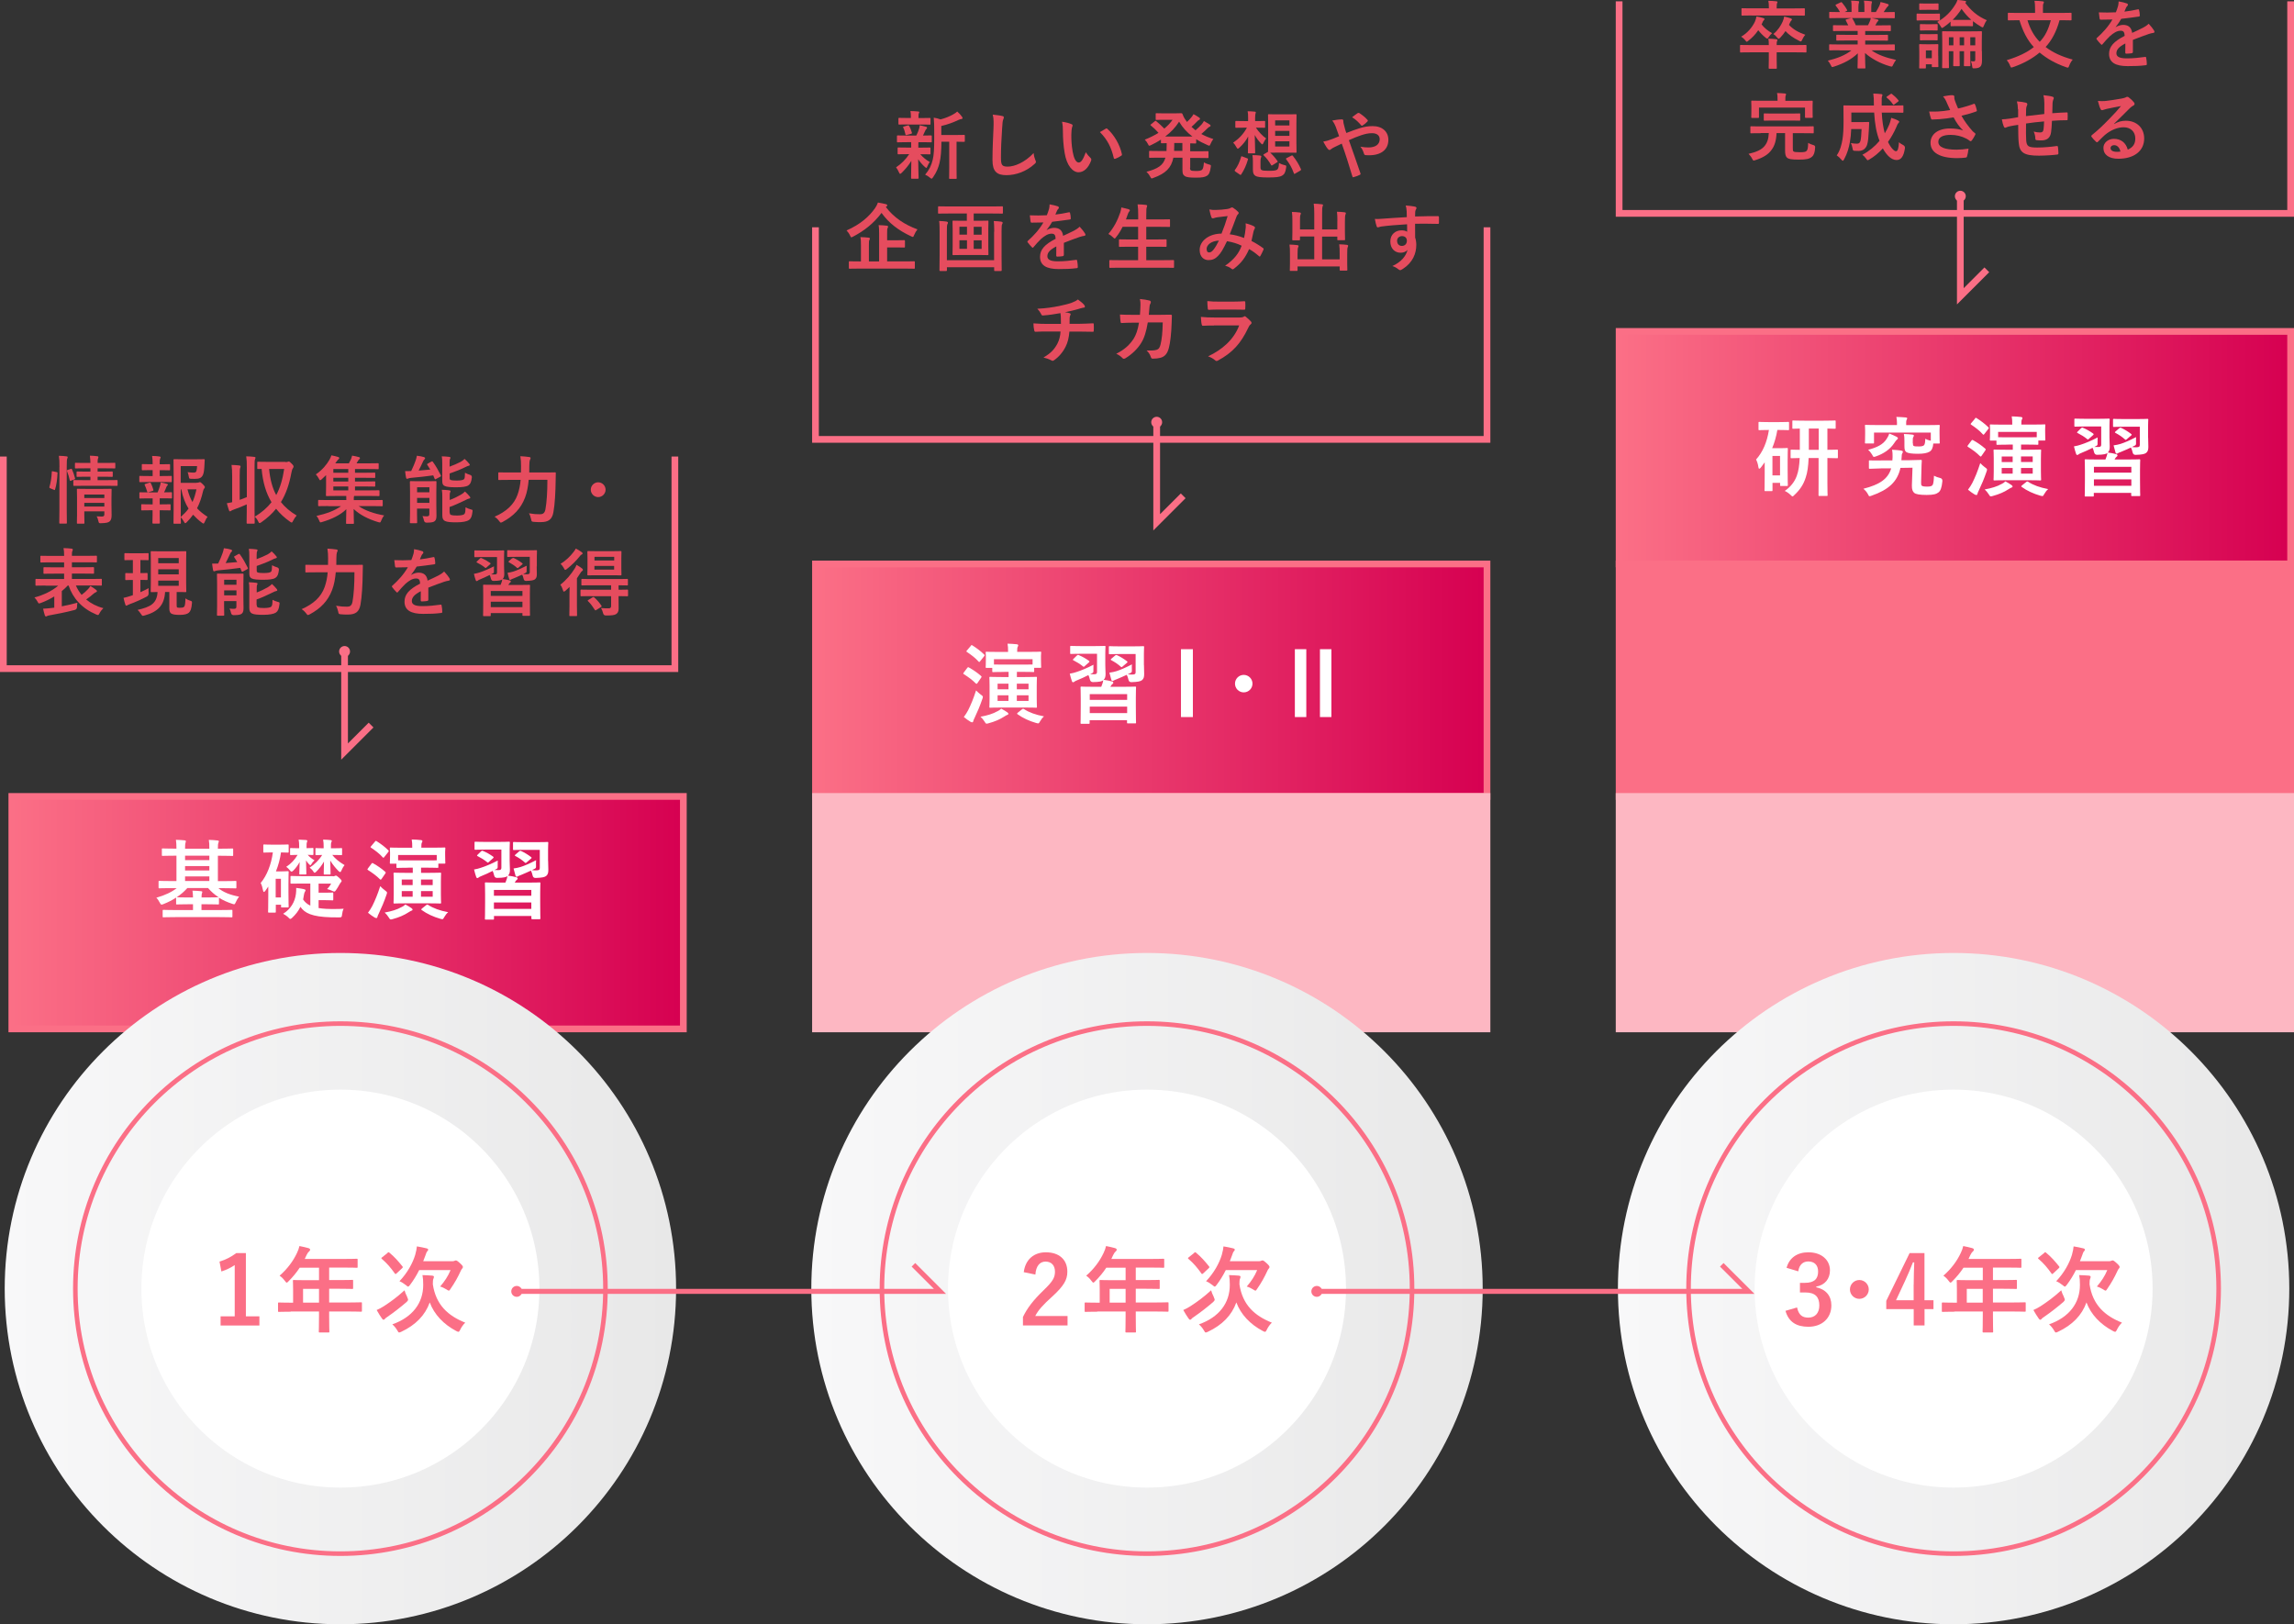 <?xml version="1.0" encoding="UTF-8"?>
<svg id="_レイヤー_2" data-name="レイヤー 2" xmlns="http://www.w3.org/2000/svg" xmlns:xlink="http://www.w3.org/1999/xlink" viewBox="0 0 341 241.47">
  <rect x="0" y="0" width="341" height="241.47" fill="#333333" stroke="none"/>
  <defs>
    <style>
      .cls-1 {
        stroke-width: .75px;
      }

      .cls-1, .cls-2, .cls-3, .cls-4, .cls-5, .cls-6, .cls-7, .cls-8, .cls-9, .cls-10 {
        stroke-miterlimit: 10;
      }

      .cls-1, .cls-2, .cls-4, .cls-5, .cls-6, .cls-7 {
        stroke: #fb6f86;
      }

      .cls-1, .cls-4 {
        fill: none;
      }

      .cls-2 {
        fill: url(#_名称未設定グラデーション_7);
      }

      .cls-3 {
        stroke: url(#_名称未設定グラデーション_132);
      }

      .cls-3, .cls-11, .cls-8, .cls-9 {
        fill: #fff;
      }

      .cls-3, .cls-8, .cls-9 {
        stroke-width: 20.32px;
      }

      .cls-12 {
        fill: #e54c5e;
      }

      .cls-5, .cls-13 {
        fill: #fb6f86;
      }

      .cls-6 {
        fill: url(#_名称未設定グラデーション_7-3);
      }

      .cls-7 {
        fill: url(#_名称未設定グラデーション_7-2);
      }

      .cls-8 {
        stroke: url(#_名称未設定グラデーション_132-2);
      }

      .cls-9 {
        stroke: url(#_名称未設定グラデーション_132-3);
      }

      .cls-10 {
        fill: #fdb7c2;
        stroke: #fdb7c2;
      }
    </style>
    <linearGradient id="_名称未設定グラデーション_7" data-name="名称未設定グラデーション 7" x1="240.68" y1="66.55" x2="340.5" y2="66.55" gradientUnits="userSpaceOnUse">
      <stop offset="0" stop-color="#fb6f86"/>
      <stop offset="1" stop-color="#d60051"/>
    </linearGradient>
    <linearGradient id="_名称未設定グラデーション_7-2" data-name="名称未設定グラデーション 7" x1="121.22" y1="101.12" x2="221.04" y2="101.12" xlink:href="#_名称未設定グラデーション_7"/>
    <linearGradient id="_名称未設定グラデーション_7-3" data-name="名称未設定グラデーション 7" x1="1.76" y1="135.68" x2="101.58" y2="135.68" xlink:href="#_名称未設定グラデーション_7"/>
    <linearGradient id="_名称未設定グラデーション_132" data-name="名称未設定グラデーション 132" x1=".7" y1="191.57" x2="100.5" y2="191.57" gradientUnits="userSpaceOnUse">
      <stop offset="0" stop-color="#f8f8f9"/>
      <stop offset="1" stop-color="#e8e8e8"/>
    </linearGradient>
    <linearGradient id="_名称未設定グラデーション_132-2" data-name="名称未設定グラデーション 132" x1="120.6" x2="220.4" xlink:href="#_名称未設定グラデーション_132"/>
    <linearGradient id="_名称未設定グラデーション_132-3" data-name="名称未設定グラデーション 132" x1="240.5" x2="340.3" xlink:href="#_名称未設定グラデーション_132"/>
  </defs>
  <g id="_レイヤー_1-2" data-name="レイヤー 1">
    <g>
      <rect class="cls-2" x="240.68" y="49.27" width="99.82" height="34.56"/>
      <rect class="cls-5" x="240.68" y="83.84" width="99.82" height="34.56"/>
      <rect class="cls-7" x="121.22" y="83.84" width="99.82" height="34.56"/>
      <rect class="cls-10" x="240.68" y="118.4" width="99.82" height="34.56"/>
      <rect class="cls-10" x="121.22" y="118.4" width="99.82" height="34.56"/>
      <rect class="cls-6" x="1.76" y="118.4" width="99.82" height="34.56"/>
      <g>
        <path class="cls-11" d="M25.32,132.03c-1.16,0-1.55.03-1.62.03-.12,0-.13-.01-.13-.16v-.81c0-.13.01-.14.13-.14.08,0,.47.03,1.62.03h.91v-3.77h-.31c-1.21,0-1.64.03-1.72.03-.13,0-.14-.01-.14-.14v-.83c0-.13.01-.14.14-.14.08,0,.51.03,1.72.03h.31c0-.61-.03-.95-.08-1.31.47.01.87.04,1.31.08.1.01.17.06.17.13,0,.09-.04.16-.06.25-.04.1-.06.34-.06.86h3.61c0-.61-.01-.94-.08-1.31.46.01.87.04,1.31.09.12.01.18.05.18.12,0,.09-.04.17-.08.26-.04.09-.06.32-.06.84h.4c1.22,0,1.64-.03,1.73-.03.13,0,.14.01.14.14v.83c0,.13-.01.14-.14.14-.09,0-.51-.03-1.73-.03h-.4v3.77h.99c1.16,0,1.55-.03,1.62-.03.13,0,.14.01.14.14v.81c0,.14-.01.16-.14.16-.08,0-.47-.03-1.62-.03h-.91c.74.6,1.68.99,3.07,1.26-.18.21-.35.51-.49.82-.1.23-.14.31-.26.31-.06,0-.16-.03-.3-.08-.71-.23-1.38-.53-1.95-.9.01.03.01.05.01.09v.78c0,.13-.01.14-.14.14-.08,0-.48-.03-1.64-.03h-.82v.86h2.7c1.25,0,1.66-.03,1.76-.03.13,0,.14.01.14.14v.83c0,.13-.01.14-.14.14-.09,0-.51-.03-1.76-.03h-6.59c-1.23,0-1.66.03-1.74.03-.13,0-.14-.01-.14-.14v-.83c0-.13.01-.14.14-.14.08,0,.51.03,1.74.03h2.63v-.86h-.73c-1.17,0-1.56.03-1.64.03-.14,0-.14-.01-.14-.14v-.88c-.55.36-1.16.68-1.85.95-.14.07-.25.09-.31.09-.1,0-.16-.08-.26-.27-.17-.33-.33-.57-.52-.75,1.33-.38,2.3-.86,3.02-1.42h-.94ZM26.32,133.39c.08,0,.47.03,1.64.03h.73c0-.43-.04-.7-.08-1.01.48.01.87.04,1.3.08.1.01.16.05.16.12s-.03.12-.05.19c-.04.09-.06.26-.06.62h.82c1.16,0,1.56-.03,1.64-.03h.08c-.61-.39-1.13-.86-1.57-1.37h-3.08c-.46.51-.97.96-1.59,1.37h.08ZM31.12,127.87v-.66h-3.61v.66h3.61ZM31.12,129.41v-.66h-3.61v.66h3.61ZM31.12,130.97v-.68h-3.61v.68h3.61Z"/>
        <path class="cls-11" d="M40.48,126.72c-.85,0-1.12.03-1.21.03-.12,0-.13-.01-.13-.14v-.91c0-.14.01-.16.13-.16.09,0,.36.03,1.21.03h1.05c.88,0,1.16-.03,1.24-.03.13,0,.14.01.14.16v.91c0,.13-.01.14-.14.14-.08,0-.31-.01-1-.03-.13.95-.39,1.91-.75,2.82h.91c.52,0,.74-.03.82-.03.14,0,.16.01.16.14,0,.09-.03.47-.03,1.75v1.2c0,1.7.03,2.07.03,2.16,0,.13-.01.14-.16.14h-.83c-.14,0-.14-.01-.14-.14v-.26h-.78v1.03c0,.13-.01.14-.14.14h-.87c-.13,0-.14-.01-.14-.14,0-.08.03-.47.03-2.29v-1.44c-.14.22-.29.43-.43.62-.09.12-.16.18-.22.18-.05,0-.09-.08-.13-.23-.09-.47-.19-.81-.35-1.1.94-1.12,1.59-2.82,1.81-4.55h-.05ZM40.98,130.64v2.78h.78v-2.78h-.78ZM49.49,130.28c.13,0,.22-.03.3-.07.05-.03.09-.04.14-.04.08,0,.17.04.47.31.27.25.38.38.38.48,0,.08-.03.13-.08.17-.1.1-.18.26-.29.44-.13.25-.25.44-.46.75-.1.16-.17.22-.26.22-.08,0-.17-.04-.34-.12-.23-.1-.47-.19-.73-.25.31-.31.49-.59.61-.81h-1.87v1.35h1.04c.73,0,.94-.03,1.01-.03.12,0,.13.01.13.16v.85c0,.14-.01.16-.13.16-.08,0-.29-.03-1.01-.03h-1.04v1.17c.68.12,1.52.16,2.63.14.38,0,.73-.01,1.09-.04-.13.27-.2.57-.23.86-.05.42-.08.42-.47.43-.4.01-.79,0-1.17-.01-2.89-.08-3.93-.65-4.55-1.56-.31.64-.73,1.16-1.21,1.61-.14.12-.22.19-.29.19-.08,0-.16-.06-.29-.21-.21-.21-.53-.43-.78-.56,1.1-.68,1.75-1.74,1.9-2.96.04-.33.05-.57.04-.88.38.04.78.1,1.1.17.19.05.29.09.29.18,0,.08-.05.16-.1.23-.05.08-.1.21-.13.4-.04.26-.08.51-.13.74.26.39.6.69,1.07.91v-3.28h-1.04c-1.25,0-1.68.01-1.77.01-.13,0-.14,0-.14-.13v-.87c0-.13.01-.14.14-.14.09,0,.52.03,1.77.03h4.39ZM44.65,130.01c-.14,0-.16-.01-.16-.16,0-.16.03-.78.05-1.7-.26.48-.57.9-.92,1.25-.13.13-.21.18-.29.18-.06,0-.13-.05-.22-.17-.17-.23-.39-.43-.56-.55.68-.43,1.26-1.04,1.69-1.77-.66,0-.9.03-.98.03-.13,0-.14-.01-.14-.16v-.75c0-.13.01-.14.14-.14.08,0,.31.03.98.03h.23v-.25c0-.43-.01-.69-.08-1.03.4.01.77.03,1.13.06.09.01.16.05.16.12,0,.08-.04.14-.06.22-.04.09-.05.21-.05.64v.23c.6,0,.81-.03.88-.03.13,0,.14.01.14.14v.75c0,.14-.01.16-.14.16-.06,0-.23-.01-.71-.03.26.31.57.55,1.01.82-.22.19-.35.36-.45.55-.07.1-.1.17-.16.17s-.12-.06-.23-.17c-.16-.16-.29-.34-.42-.55.03,1.09.05,1.77.05,1.94,0,.14-.01.16-.16.16h-.74ZM49.39,127.1c.44.56,1.04,1.04,1.83,1.51-.16.18-.4.61-.49.85-.05.12-.09.18-.17.18-.06,0-.13-.04-.25-.16-.4-.4-.87-.96-1.22-1.55.03,1.07.05,1.76.05,1.92,0,.14-.01.16-.14.16h-.75c-.12,0-.13-.01-.13-.16,0-.16.01-.82.04-1.77-.33.58-.73,1.09-1.14,1.5-.1.1-.18.16-.25.16s-.13-.06-.22-.22c-.14-.22-.35-.4-.52-.53.74-.49,1.42-1.16,1.86-1.89-.58.01-.79.03-.86.03-.13,0-.14-.01-.14-.16v-.75c0-.13.01-.14.14-.14.07,0,.33.03,1.08.03v-.25c0-.38-.01-.7-.08-1.04.39.01.75.03,1.12.07.12.01.17.06.17.12,0,.09-.04.14-.08.22-.04.09-.05.23-.05.66v.22h.31c.87,0,1.14-.03,1.22-.03.12,0,.13.01.13.14v.75c0,.14-.01.16-.13.16-.08,0-.35-.03-1.22-.03h-.1Z"/>
        <path class="cls-11" d="M55.22,128.39c.08-.1.14-.12.26-.04.61.35,1.21.74,1.78,1.25.05.05.08.08.08.12s-.03.08-.08.16l-.53.77c-.1.14-.14.16-.25.07-.52-.53-1.17-.99-1.77-1.37-.06-.04-.09-.06-.09-.1s.03-.09.08-.16l.52-.69ZM57.26,132.39c.2.16.27.21.27.32,0,.08-.03.17-.08.31-.34,1-.73,1.92-1.14,2.78-.1.2-.18.38-.21.51-.01.1-.06.17-.16.17-.06,0-.16-.03-.25-.08-.29-.17-.64-.42-.99-.71.26-.35.46-.65.64-1,.42-.85.78-1.7,1.18-2.95.18.19.47.46.73.65ZM55.73,125.12c.1-.13.14-.13.25-.07.57.36,1.22.83,1.73,1.34.05.05.08.08.08.12s-.03.08-.08.16l-.59.74c-.1.13-.13.14-.23.04-.48-.55-1.16-1.05-1.72-1.42-.05-.04-.09-.06-.09-.1,0-.03.04-.08.09-.14l.56-.66ZM59.7,134.85c.21-.1.38-.22.56-.39.36.2.68.38.91.55.12.09.16.16.16.22s-.04.12-.13.14c-.13.04-.29.14-.48.26-.66.43-1.38.74-2.33,1-.14.04-.23.06-.3.06-.13,0-.17-.09-.31-.31-.17-.27-.4-.55-.6-.72,1.01-.18,1.87-.44,2.52-.82ZM60.68,129c-1.14,0-1.53.03-1.61.03-.13,0-.14-.01-.14-.14v-.49h-.84c-.13,0-.14-.01-.14-.14,0-.09.03-.23.03-1.18v-.34c0-.35-.03-.52-.03-.6,0-.13.01-.14.14-.14.09,0,.55.03,1.81.03h1.38v-.03c0-.52-.01-.83-.08-1.2.48.01.94.04,1.38.09.13.01.21.08.21.16s-.03.13-.08.22c-.06.13-.08.27-.08.75h1.62c1.26,0,1.72-.03,1.81-.03.13,0,.14.01.14.14,0,.08-.03.25-.03.52v.42c0,.95.03,1.1.03,1.18,0,.13-.01.14-.14.14h-.9v.49c0,.13-.01.14-.13.14-.08,0-.47-.03-1.61-.03h-.83v.77h1.12c1.21,0,1.62-.03,1.72-.03.13,0,.14.01.14.14,0,.08-.03.42-.03,1.21v1.89c0,.79.03,1.13.03,1.21,0,.13-.01.14-.14.14-.09,0-.51-.03-1.72-.03h-3.34c-1.22,0-1.65.03-1.73.03-.13,0-.14-.01-.14-.14,0-.09.03-.42.03-1.21v-1.89c0-.79-.03-1.12-.03-1.21,0-.13.01-.14.14-.14.08,0,.51.03,1.73.03h.99v-.77h-.66ZM59.18,127.11v.79c.18,0,.62.01,1.5.01h2.73c.88,0,1.31-.01,1.51-.01v-.79h-5.73ZM61.34,131.58v-.83h-1.62v.83h1.62ZM61.34,133.31v-.84h-1.62v.84h1.62ZM62.58,130.75v.83h1.74v-.83h-1.74ZM64.32,132.47h-1.74v.84h1.74v-.84ZM63.34,134.56c.08-.05.13-.08.17-.08s.08.01.13.04c.77.51,1.73.85,2.98,1.09-.22.18-.42.44-.57.71-.13.23-.18.33-.3.33-.07,0-.16-.03-.3-.06-1.01-.29-1.96-.72-2.78-1.31q-.06-.05-.06-.08s.03-.06.1-.13l.64-.51Z"/>
        <path class="cls-11" d="M75.12,131.23c.04-.08.06-.16.1-.26.09-.22.16-.42.21-.73-.19.16-.56.26-1.53.27q-.36.01-.45-.38c-.07-.26-.13-.48-.22-.66-.58.3-1.13.55-1.68.77-.19.08-.34.14-.4.21-.06.05-.14.09-.19.09-.07,0-.13-.04-.17-.16-.12-.31-.22-.72-.32-1.12.42-.06.71-.16,1-.25.69-.22,1.57-.58,2.52-1.08-.01.18-.01.51-.01.78.01.42.01.38-.36.57l-.12.06c.22.01.4.01.59.01.35,0,.44-.1.44-.36v-2.69h-2.39c-1.04,0-1.38.03-1.46.03-.13,0-.14-.01-.14-.16v-.88c0-.14.01-.16.14-.16.08,0,.42.03,1.46.03h2.03c1.05,0,1.4-.03,1.48-.03.13,0,.14.01.14.16,0,.08-.03.34-.03.96v1.7c0,.47.04,1.01.04,1.34,0,.4-.06.68-.29.88.43.06.92.14,1.27.25.1.04.17.09.17.17,0,.1-.05.16-.14.22-.09.06-.16.16-.21.26l-.09.14h1.87c1.27,0,1.72-.03,1.81-.03.13,0,.14.01.14.16,0,.08-.03.44-.03,1.46v1.34c0,1.92.03,2.29.03,2.37,0,.13-.01.14-.14.14h-1.04c-.14,0-.16-.01-.16-.14v-.34h-5.56v.4c0,.13-.01.14-.14.14h-1.07c-.13,0-.14-.01-.14-.14,0-.09.03-.44.03-2.41v-1.18c0-1.2-.03-1.56-.03-1.64,0-.14.01-.16.14-.16.09,0,.53.03,1.81.03h1.1ZM71.53,126.55c.1-.09.14-.1.26-.05.51.21,1.01.49,1.5.84.05.04.09.08.09.12,0,.03-.03.06-.09.13l-.6.53c-.14.13-.16.16-.27.06-.44-.36-.94-.66-1.43-.91-.12-.05-.1-.09.01-.21l.53-.52ZM73.42,133.16h5.56v-.86h-5.56v.86ZM78.98,135.12v-.96h-5.56v.96h5.56ZM81.48,127.97c0,.47.03,1.01.03,1.34,0,.43-.06.7-.33.92-.22.17-.6.26-1.56.29q-.36.01-.44-.34c-.06-.31-.16-.55-.26-.75-.49.23-.96.43-1.46.64-.22.09-.35.13-.43.18-.09.04-.16.1-.22.1-.08,0-.13-.05-.17-.14-.1-.34-.19-.65-.3-1.1.43-.06.7-.12,1.04-.22.68-.22,1.35-.52,2.31-1.01-.01.18-.03.53-.01.79.01.42,0,.39-.38.57l-.23.12c.26.03.49.03.69.03.38,0,.48-.1.48-.36v-2.69h-2.38c-1.05,0-1.38.03-1.46.03-.13,0-.14-.01-.14-.16v-.88c0-.14.01-.16.14-.16.08,0,.4.03,1.46.03h2c1.05,0,1.42-.03,1.5-.03.13,0,.14.01.14.16,0,.08-.03.34-.03.96v1.7ZM77.17,126.57c.12-.1.17-.1.29-.06.49.22,1.03.55,1.48.9.05.04.09.08.09.1,0,.04-.03.08-.09.13l-.64.55c-.14.12-.16.13-.26.05-.43-.39-.88-.69-1.42-.98-.12-.06-.13-.09,0-.22l.55-.47Z"/>
      </g>
      <g>
        <path class="cls-11" d="M143.79,99.28c.08-.1.14-.12.26-.04.61.35,1.21.74,1.78,1.25.05.05.08.08.08.12s-.03.08-.08.16l-.53.77c-.1.14-.14.16-.25.06-.52-.53-1.17-.99-1.77-1.37-.06-.04-.09-.06-.09-.1s.03-.09.08-.16l.52-.69ZM145.83,103.28c.2.16.27.21.27.33,0,.08-.03.17-.08.31-.34,1-.73,1.92-1.14,2.78-.1.2-.18.38-.21.51-.01.1-.06.17-.16.17-.06,0-.16-.03-.25-.08-.29-.17-.64-.42-.99-.71.26-.35.46-.65.64-1,.42-.84.78-1.7,1.18-2.95.18.19.47.45.73.65ZM144.3,96.01c.1-.13.14-.13.25-.06.57.36,1.22.83,1.73,1.34.05.05.08.08.08.12s-.03.08-.08.16l-.59.74c-.1.13-.13.14-.23.04-.48-.55-1.16-1.05-1.72-1.42-.05-.04-.09-.06-.09-.1,0-.03.04-.08.09-.14l.56-.66ZM148.27,105.74c.21-.1.38-.22.56-.39.36.2.68.38.91.55.12.09.16.16.16.22s-.04.12-.13.14c-.13.04-.29.14-.48.26-.66.43-1.38.74-2.33,1-.14.04-.23.06-.3.06-.13,0-.17-.09-.31-.31-.17-.27-.4-.55-.6-.72,1.01-.18,1.87-.44,2.52-.82ZM149.25,99.89c-1.14,0-1.53.03-1.61.03-.13,0-.14-.01-.14-.14v-.49h-.84c-.13,0-.14-.01-.14-.14,0-.09.03-.23.03-1.18v-.34c0-.35-.03-.52-.03-.6,0-.13.01-.14.14-.14.09,0,.55.03,1.81.03h1.38v-.03c0-.52-.01-.83-.08-1.2.48.01.94.04,1.38.09.13.01.21.08.21.16s-.03.13-.08.22c-.06.13-.08.27-.08.75h1.62c1.26,0,1.72-.03,1.81-.03.13,0,.14.01.14.14,0,.08-.03.25-.03.52v.42c0,.95.03,1.1.03,1.18,0,.13-.01.14-.14.14h-.9v.49c0,.13-.01.14-.13.14-.08,0-.47-.03-1.61-.03h-.83v.77h1.12c1.21,0,1.62-.03,1.72-.03.13,0,.14.01.14.14,0,.08-.03.42-.03,1.21v1.89c0,.79.03,1.13.03,1.21,0,.13-.01.14-.14.14-.09,0-.51-.03-1.72-.03h-3.34c-1.22,0-1.65.03-1.73.03-.13,0-.14-.01-.14-.14,0-.09.03-.42.03-1.21v-1.89c0-.79-.03-1.12-.03-1.21,0-.13.01-.14.14-.14.08,0,.51.03,1.73.03h.99v-.77h-.66ZM147.75,98v.79c.18,0,.62.01,1.5.01h2.73c.88,0,1.31-.01,1.51-.01v-.79h-5.73ZM149.91,102.47v-.83h-1.62v.83h1.62ZM149.91,104.2v-.84h-1.62v.84h1.62ZM151.15,101.64v.83h1.74v-.83h-1.74ZM152.89,103.36h-1.74v.84h1.74v-.84ZM151.91,105.45c.08-.05.13-.08.17-.08s.08.01.13.04c.77.51,1.73.85,2.98,1.09-.22.18-.42.44-.57.71-.13.23-.18.33-.3.33-.07,0-.16-.03-.3-.06-1.01-.29-1.96-.72-2.78-1.31q-.06-.05-.06-.08s.03-.06.1-.13l.64-.51Z"/>
        <path class="cls-11" d="M163.69,102.12c.04-.08.06-.16.1-.26.09-.22.16-.42.21-.73-.19.16-.56.26-1.53.27q-.36.01-.46-.38c-.06-.26-.13-.48-.22-.66-.58.3-1.13.55-1.68.77-.19.08-.34.14-.4.21-.06.05-.14.09-.2.09-.06,0-.13-.04-.17-.16-.12-.31-.22-.72-.32-1.12.42-.06.71-.16,1-.25.69-.22,1.57-.58,2.52-1.08-.01.18-.01.51-.01.78.01.42.01.38-.36.57l-.12.06c.22.01.4.01.58.01.35,0,.44-.1.44-.36v-2.69h-2.39c-1.04,0-1.38.03-1.46.03-.13,0-.14-.01-.14-.16v-.88c0-.14.01-.16.14-.16.08,0,.42.03,1.46.03h2.03c1.05,0,1.4-.03,1.48-.03.13,0,.14.01.14.16,0,.08-.03.34-.03.96v1.7c0,.47.04,1.01.04,1.34,0,.4-.06.68-.29.88.43.06.92.14,1.27.25.1.04.17.09.17.17,0,.1-.05.16-.14.22-.09.06-.16.16-.21.26l-.09.14h1.87c1.27,0,1.72-.03,1.81-.03.13,0,.14.01.14.16,0,.08-.03.44-.03,1.46v1.34c0,1.92.03,2.29.03,2.37,0,.13-.01.14-.14.14h-1.04c-.14,0-.16-.01-.16-.14v-.34h-5.56v.4c0,.13-.01.14-.14.14h-1.07c-.13,0-.14-.01-.14-.14,0-.09.03-.44.03-2.41v-1.18c0-1.2-.03-1.56-.03-1.64,0-.14.01-.16.14-.16.09,0,.53.03,1.81.03h1.1ZM160.1,97.44c.1-.09.14-.1.26-.05.51.21,1.01.49,1.5.84.05.04.09.08.09.12,0,.03-.03.06-.09.13l-.6.53c-.14.13-.16.16-.27.06-.44-.36-.94-.66-1.43-.91-.12-.05-.1-.09.01-.21l.53-.52ZM161.99,104.05h5.56v-.86h-5.56v.86ZM167.55,106.01v-.96h-5.56v.96h5.56ZM170.05,98.86c0,.47.03,1.01.03,1.34,0,.43-.06.7-.33.92-.22.17-.6.26-1.56.29q-.36.01-.44-.34c-.06-.31-.16-.55-.26-.75-.49.23-.96.43-1.46.64-.22.09-.35.13-.43.18-.09.04-.16.1-.22.1-.08,0-.13-.05-.17-.14-.1-.34-.19-.65-.3-1.1.43-.06.7-.12,1.04-.22.68-.22,1.35-.52,2.31-1.01-.01.18-.03.53-.01.79.01.42,0,.39-.38.57l-.23.12c.26.03.49.03.69.03.38,0,.48-.1.48-.36v-2.69h-2.38c-1.05,0-1.38.03-1.46.03-.13,0-.14-.01-.14-.16v-.88c0-.14.01-.16.14-.16.08,0,.4.03,1.46.03h2c1.05,0,1.42-.03,1.5-.03.13,0,.14.01.14.16,0,.08-.03.34-.03.96v1.7ZM165.75,97.46c.12-.1.17-.1.29-.06.49.22,1.03.55,1.48.9.05.04.09.08.09.1,0,.04-.03.08-.09.13l-.64.55c-.14.12-.16.13-.26.05-.43-.39-.88-.69-1.42-.98-.12-.06-.13-.09,0-.22l.55-.47Z"/>
        <path class="cls-11" d="M177.32,106.6h-1.77v-10.09h1.77v10.09Z"/>
        <path class="cls-11" d="M186.18,101.63c0,.72-.58,1.3-1.3,1.3s-1.3-.58-1.3-1.3.59-1.3,1.3-1.3,1.3.58,1.3,1.3Z"/>
        <path class="cls-11" d="M194.18,106.6h-1.7v-10.09h1.7v10.09ZM197.91,106.6h-1.7v-10.09h1.7v10.09Z"/>
      </g>
      <g>
        <path class="cls-11" d="M264.2,63.93c-.16.95-.42,1.86-.77,2.7h1.25c.58,0,.84-.03.94-.03.13,0,.14.01.14.14,0,.09-.03.48-.03,1.75v1.3c0,1.86.03,2.22.03,2.3,0,.14-.01.16-.14.16h-.87c-.13,0-.14-.01-.14-.16v-.31h-1.13v1.09c0,.13-.01.14-.16.14h-.87c-.14,0-.16-.01-.16-.14,0-.08.03-.48.03-2.35v-1.79c-.18.26-.38.52-.57.77-.09.12-.17.18-.23.18-.08,0-.12-.08-.14-.25-.06-.45-.18-.79-.34-1.12.98-1.08,1.62-2.55,1.91-4.39h-.08c-.94,0-1.23.03-1.33.03-.13,0-.14-.01-.14-.14v-.95c0-.13.01-.14.14-.14.09,0,.39.03,1.33.03h1.6c.95,0,1.25-.03,1.33-.03.13,0,.14.01.14.14v.95c0,.13-.01.14-.14.14-.08,0-.38-.03-1.33-.03h-.26ZM263.47,67.78v2.89h1.13v-2.89h-1.13ZM268.85,68.09c-.05,1.22-.18,2.16-.43,2.89-.33,1.04-.85,1.83-1.69,2.61-.13.14-.21.21-.27.21-.08,0-.14-.08-.3-.23-.26-.25-.57-.46-.86-.59.87-.58,1.48-1.38,1.79-2.25.26-.71.38-1.53.43-2.64-.82.01-1.14.03-1.21.03-.13,0-.14-.01-.14-.14v-.98c0-.14.01-.16.14-.16.06,0,.39.03,1.23.03v-3.16c-.65.01-.92.03-.98.03-.12,0-.13-.01-.13-.13v-.96c0-.13.01-.14.13-.14.08,0,.48.03,1.65.03h2.87c1.17,0,1.57-.03,1.65-.03.13,0,.14.01.14.14v.96c0,.12-.01.13-.14.13-.06,0-.35-.01-1.09-.03v3.16c.97,0,1.34-.03,1.42-.03.13,0,.14.01.14.16v.98c0,.13-.01.14-.14.14-.08,0-.44-.01-1.42-.03v3.73c0,1.29.03,1.69.03,1.77,0,.13-.01.14-.14.14h-1.08c-.12,0-.13-.01-.13-.14,0-.09.01-.48.01-1.77v-3.73h-1.5ZM270.35,66.87v-3.16h-1.47v3.16h1.47Z"/>
        <path class="cls-11" d="M282.49,69.61c-.46,2-1.74,3.19-4.28,4.08-.14.05-.22.08-.29.08-.12,0-.14-.09-.27-.33-.16-.3-.39-.55-.66-.78,2.44-.62,3.67-1.47,4.13-3.03h-1.42c-1.17.03-1.57.05-1.73.06-.14,0-.16-.01-.16-.14v-.98c-.01-.12,0-.13.14-.13.13,0,.56.04,1.73.01h1.62c.01-.17.03-.34.03-.51,0-.34,0-.71-.08-1.08.52.03.98.06,1.35.12.16.03.26.08.26.18,0,.06-.03.14-.09.25-.07.09-.09.29-.1.65l-.03.36h1c1.35-.04,1.82-.05,1.89-.05.12,0,.14.01.14.14-.03.36-.04.83-.05,1.27l-.05,1.91c-.01.29.01.42.1.51.09.09.32.14.82.14s.7-.08.82-.29c.09-.19.16-.74.17-1.33.26.14.6.27.96.35q.33.09.29.49c-.09.95-.29,1.4-.55,1.62-.33.26-.73.4-1.79.4s-1.61-.12-1.83-.3c-.22-.18-.38-.48-.36-1.12l.09-2.63-1.81.03ZM284.35,65.89c0,.22.01.34.12.4.13.08.39.08.78.08.36,0,.61-.05.75-.18.13-.14.18-.47.19-.96.23.13.48.22.82.29v-1.21h-8.44v1.48c0,.13-.01.14-.14.14h-1.07c-.13,0-.14-.01-.14-.14,0-.09.03-.27.03-1.35v-.43c0-.43-.03-.62-.03-.71,0-.13.01-.14.14-.14.08,0,.51.03,1.7.03h2.92v-.38c0-.25-.03-.55-.09-.83.46.01.95.04,1.39.08.14.01.22.05.22.12,0,.09-.04.16-.09.25-.05.1-.06.23-.06.42v.35h3.15c1.18,0,1.61-.03,1.7-.03.13,0,.14.01.14.14,0,.08-.03.29-.03.61v.53c0,1.08.03,1.27.03,1.35,0,.13-.01.14-.14.14h-.82c-.05.64-.22,1.01-.56,1.21-.36.21-.91.31-1.72.31-.91,0-1.43-.08-1.7-.23-.26-.17-.31-.43-.31-.94v-.68c0-.52-.01-.75-.08-1.09.46.01.87.04,1.27.09.12.01.21.05.21.13,0,.1-.03.17-.09.26-.07.09-.07.29-.07.73v.17ZM281.91,64.92c.14.08.21.14.21.23,0,.1-.06.16-.17.23-.08.07-.22.25-.39.51-.6.9-1.53,1.55-2.69,1.95-.14.05-.23.08-.3.08-.12,0-.16-.09-.29-.34-.16-.26-.36-.53-.59-.71,1.33-.36,2.2-.77,2.74-1.6.17-.25.33-.55.4-.82.4.16.73.29,1.07.47Z"/>
        <path class="cls-11" d="M293.06,65.49c.08-.1.14-.12.26-.04.61.35,1.21.74,1.78,1.25.05.05.08.08.08.12s-.03.08-.08.16l-.53.77c-.1.14-.14.16-.25.06-.52-.53-1.17-.99-1.77-1.37-.06-.04-.09-.06-.09-.1s.03-.09.08-.16l.52-.69ZM295.1,69.49c.2.16.27.21.27.33,0,.08-.03.17-.08.31-.34,1-.73,1.92-1.14,2.78-.1.2-.18.38-.21.51-.01.1-.06.17-.16.17-.06,0-.16-.03-.25-.08-.29-.17-.64-.42-.99-.71.26-.35.46-.65.64-1,.42-.84.78-1.7,1.18-2.95.18.19.47.45.73.65ZM293.57,62.22c.1-.13.14-.13.25-.06.57.36,1.22.83,1.73,1.34.05.05.08.08.08.12s-.03.08-.08.16l-.58.74c-.1.13-.13.14-.23.04-.48-.55-1.16-1.05-1.72-1.42-.05-.04-.09-.06-.09-.1,0-.03.04-.08.09-.14l.56-.66ZM297.54,71.95c.21-.1.38-.22.56-.39.36.2.68.38.91.55.12.09.16.16.16.22s-.04.12-.13.14c-.13.04-.29.14-.48.26-.66.43-1.38.74-2.33,1-.14.04-.23.06-.3.06-.13,0-.17-.09-.31-.31-.17-.27-.4-.55-.6-.72,1.01-.18,1.87-.44,2.52-.82ZM298.52,66.1c-1.14,0-1.53.03-1.61.03-.13,0-.14-.01-.14-.14v-.49h-.84c-.13,0-.14-.01-.14-.14,0-.09.03-.23.03-1.18v-.34c0-.35-.03-.52-.03-.6,0-.13.01-.14.14-.14.09,0,.55.03,1.81.03h1.38v-.03c0-.52-.01-.83-.08-1.2.48.01.94.04,1.38.09.13.01.21.08.21.16s-.03.13-.08.22c-.07.13-.08.27-.08.75h1.62c1.26,0,1.72-.03,1.81-.03.13,0,.14.01.14.14,0,.08-.03.25-.03.52v.42c0,.95.03,1.1.03,1.18,0,.13-.01.14-.14.14h-.9v.49c0,.13-.01.14-.13.14-.08,0-.47-.03-1.61-.03h-.83v.77h1.12c1.21,0,1.62-.03,1.72-.03.13,0,.14.01.14.14,0,.08-.03.42-.03,1.21v1.89c0,.79.03,1.13.03,1.21,0,.13-.01.14-.14.14-.09,0-.51-.03-1.72-.03h-3.34c-1.22,0-1.65.03-1.73.03-.13,0-.14-.01-.14-.14,0-.09.03-.42.03-1.21v-1.89c0-.79-.03-1.12-.03-1.21,0-.13.01-.14.14-.14.08,0,.51.03,1.73.03h.99v-.77h-.66ZM297.02,64.21v.79c.18,0,.62.01,1.5.01h2.73c.88,0,1.31-.01,1.51-.01v-.79h-5.73ZM299.18,68.69v-.83h-1.63v.83h1.63ZM299.18,70.41v-.84h-1.63v.84h1.63ZM300.42,67.85v.83h1.74v-.83h-1.74ZM302.16,69.57h-1.74v.84h1.74v-.84ZM301.18,71.66c.08-.05.13-.08.17-.08s.08.01.13.04c.77.51,1.73.85,2.98,1.09-.22.18-.42.44-.57.71-.13.23-.18.33-.3.33-.06,0-.16-.03-.3-.06-1.01-.29-1.96-.72-2.78-1.31q-.06-.05-.06-.08s.03-.06.1-.13l.64-.51Z"/>
        <path class="cls-11" d="M312.96,68.33c.04-.08.06-.16.1-.26.09-.22.16-.42.21-.73-.19.16-.56.26-1.53.27q-.36.01-.46-.38c-.06-.26-.13-.48-.22-.66-.58.3-1.13.55-1.68.77-.19.08-.34.14-.4.21-.06.05-.14.09-.2.09-.06,0-.13-.04-.17-.16-.12-.31-.22-.72-.32-1.12.42-.06.71-.16,1-.25.69-.22,1.57-.58,2.52-1.08-.01.18-.01.51-.01.78.01.42.01.38-.36.57l-.12.06c.22.01.4.01.58.01.35,0,.44-.1.44-.36v-2.69h-2.39c-1.04,0-1.38.03-1.46.03-.13,0-.14-.01-.14-.16v-.88c0-.14.01-.16.14-.16.08,0,.42.03,1.46.03h2.03c1.05,0,1.4-.03,1.48-.03.13,0,.14.01.14.16,0,.08-.03.34-.03.96v1.7c0,.47.04,1.01.04,1.34,0,.4-.06.68-.29.88.43.06.92.14,1.27.25.1.04.17.09.17.17,0,.1-.05.16-.14.22-.09.06-.16.16-.21.26l-.09.14h1.87c1.27,0,1.72-.03,1.81-.03.13,0,.14.01.14.16,0,.08-.03.44-.03,1.46v1.34c0,1.92.03,2.29.03,2.37,0,.13-.01.14-.14.14h-1.04c-.14,0-.16-.01-.16-.14v-.34h-5.56v.4c0,.13-.01.14-.14.14h-1.07c-.13,0-.14-.01-.14-.14,0-.09.03-.44.03-2.41v-1.18c0-1.2-.03-1.56-.03-1.64,0-.14.01-.16.14-.16.09,0,.53.03,1.81.03h1.1ZM309.37,63.65c.1-.09.14-.1.26-.05.51.21,1.01.49,1.5.84.05.04.09.08.09.12,0,.03-.03.06-.09.13l-.6.53c-.14.13-.16.16-.27.06-.44-.36-.94-.66-1.43-.91-.12-.05-.1-.09.01-.21l.53-.52ZM311.26,70.26h5.56v-.86h-5.56v.86ZM316.82,72.22v-.96h-5.56v.96h5.56ZM319.32,65.07c0,.47.03,1.01.03,1.34,0,.43-.06.7-.33.92-.22.17-.6.26-1.56.29q-.36.01-.44-.34c-.06-.31-.16-.55-.26-.75-.49.23-.96.43-1.46.64-.22.09-.35.13-.43.18-.09.04-.16.1-.22.1-.08,0-.13-.05-.17-.14-.1-.34-.19-.65-.3-1.1.43-.06.7-.12,1.04-.22.68-.22,1.35-.52,2.31-1.01-.01.18-.03.53-.01.79.01.42,0,.39-.38.57l-.23.12c.26.03.49.03.69.03.38,0,.48-.1.48-.36v-2.69h-2.38c-1.05,0-1.38.03-1.46.03-.13,0-.14-.01-.14-.16v-.88c0-.14.01-.16.14-.16.08,0,.4.03,1.46.03h2c1.05,0,1.42-.03,1.5-.03.13,0,.14.01.14.16,0,.08-.03.34-.03.96v1.7ZM315.02,63.67c.12-.1.17-.1.29-.06.49.22,1.03.55,1.48.9.05.04.09.08.09.1,0,.04-.03.08-.09.13l-.64.55c-.14.12-.16.13-.26.05-.43-.39-.88-.69-1.42-.98-.12-.06-.13-.09,0-.22l.55-.47Z"/>
      </g>
      <g>
        <path class="cls-12" d="M262.93,6.7c0-.45-.01-.68-.07-.95.4.01.78.03,1.18.08.1.01.17.06.17.13s-.03.13-.07.2c-.03.08-.04.2-.04.43v.11h2.95c.97,0,1.3-.02,1.36-.02.11,0,.12.01.12.12v.87c0,.12-.01.13-.12.13-.07,0-.4-.02-1.36-.02h-2.95v1.11c0,.77.02,1.16.02,1.21,0,.11-.01.12-.12.12h-.97c-.11,0-.12-.01-.12-.12,0-.07.02-.44.02-1.21v-1.11h-2.81c-.97,0-1.3.02-1.36.02-.1,0-.11-.01-.11-.13v-.87c0-.11.01-.12.11-.12.07,0,.4.02,1.36.02h2.81ZM261.85,3.62c.39.52.96.98,1.57,1.31-.19.18-.34.33-.5.58-.11.17-.15.23-.22.23-.06,0-.13-.04-.25-.14-.42-.34-.79-.73-1.09-1.11-.41.62-.89,1.11-1.45,1.55-.12.1-.2.17-.25.17-.07,0-.12-.08-.24-.23-.18-.22-.37-.39-.6-.53.96-.55,1.65-1.41,2.04-2.22.13-.3.19-.55.23-.78.37.06.7.13.99.23.13.04.21.09.21.15,0,.09-.03.11-.08.15-.1.1-.18.22-.25.43l-.1.21ZM260.42,2.3c-1.01,0-1.35.02-1.42.02-.12,0-.13-.01-.13-.12v-.86c0-.11.01-.12.13-.12.07,0,.41.02,1.42.02h2.52v-.1c0-.47-.02-.75-.08-1.02.4.01.78.02,1.18.07.11.01.18.05.18.11,0,.07-.04.13-.08.21-.02.1-.04.23-.04.64v.1h2.65c1,0,1.35-.02,1.42-.02.11,0,.12.01.12.12v.86c0,.11-.01.12-.12.12-.07,0-.42-.02-1.42-.02h-6.33ZM265.92,3.69c.59.65,1.4,1.12,2.44,1.48-.18.19-.34.45-.46.72-.09.2-.13.27-.22.27-.06,0-.13-.03-.25-.1-.87-.42-1.55-.92-2.02-1.44-.22.34-.48.67-.78.98-.12.11-.18.17-.24.17-.05,0-.12-.07-.23-.2-.17-.22-.33-.36-.55-.51.68-.55,1.13-1.28,1.39-1.87.14-.33.19-.56.21-.73.4.09.64.15.98.27.14.06.18.1.18.17,0,.05-.03.1-.09.15-.09.08-.13.17-.21.34l-.13.29Z"/>
        <path class="cls-12" d="M273.42,7.47c-.99,0-1.32.02-1.39.02-.12,0-.13-.01-.13-.12v-.65c0-.12.01-.13.13-.13.07,0,.4.02,1.39.02h2.72v-.59h-1.55c-1.07,0-1.45.02-1.52.02-.11,0-.11-.01-.11-.12v-.63c0-.12,0-.13.11-.13.07,0,.45.02,1.52.02h1.55v-.58h-2.07c-1.06,0-1.41.02-1.47.02-.12,0-.13-.01-.13-.11v-.65c0-.11.01-.12.13-.12.07,0,.42.02,1.47.02h.67c-.12-.26-.23-.48-.35-.69-.05-.1-.07-.14.08-.19l.72-.2h-1.76c-.99,0-1.32.02-1.39.02-.12,0-.13-.01-.13-.12v-.68c0-.12.01-.13.13-.13.07,0,.4.02,1.39.02h.08c-.18-.35-.37-.63-.63-.95-.07-.08-.04-.12.09-.19l.64-.3c.11-.06.14-.04.21.04.26.32.54.69.74,1.07.05.1.05.11-.09.19l-.26.13h1.02v-.73c0-.38,0-.65-.07-.96.34.01.77.03,1.07.07.09.01.13.04.13.1,0,.07-.02.12-.04.19-.03.08-.07.24-.07.6v.73h.89v-.71c0-.4,0-.66-.07-.97.33.01.76.03,1.06.08.1.01.14.04.14.1s-.02.12-.04.18c-.03.08-.07.24-.07.6v.73h.68c.2-.31.35-.58.51-.9.08-.17.14-.33.19-.59.39.08.77.19,1.07.29.1.03.14.09.14.14,0,.09-.04.13-.11.19-.08.07-.13.13-.19.21-.14.23-.3.45-.45.67h.15c.99,0,1.32-.02,1.39-.02.11,0,.12.01.12.13v.68c0,.11-.01.12-.12.12-.07,0-.4-.02-1.39-.02h-1.93c.29.06.54.11.87.2.09.02.14.07.14.13,0,.08-.06.13-.12.17-.05.03-.11.15-.15.23l-.2.35h.72c1.06,0,1.41-.02,1.47-.02.11,0,.12.01.12.12v.65c0,.1-.01.11-.12.11-.07,0-.42-.02-1.47-.02h-2.22v.58h1.75c1.08,0,1.45-.02,1.52-.02.11,0,.12.01.12.13v.63c0,.11-.01.12-.12.12-.07,0-.44-.02-1.52-.02h-1.75v.59h2.89c.99,0,1.32-.02,1.39-.02.11,0,.12.01.12.13v.65c0,.11-.01.12-.12.12-.07,0-.4-.02-1.39-.02h-1.96c.92.65,2.08,1.08,3.66,1.43-.14.18-.3.41-.43.7-.09.21-.13.29-.24.29-.06,0-.13-.02-.25-.05-1.49-.43-2.79-1.16-3.7-1.97,0,1.31.06,1.99.06,2.18,0,.11-.01.12-.12.12h-.94c-.1,0-.11-.01-.11-.12,0-.19.03-.83.04-2.13-.92.88-2.07,1.5-3.53,1.97-.12.04-.2.07-.25.07-.1,0-.14-.08-.24-.29-.14-.29-.3-.52-.44-.66,1.46-.36,2.59-.81,3.51-1.53h-1.78ZM277.67,3.76c.1-.19.19-.37.3-.64.06-.12.08-.23.12-.44h-2.81s.06.04.09.09c.17.28.34.61.5.99h1.8Z"/>
        <path class="cls-12" d="M287.07,2.04c.84,0,1.11-.02,1.18-.02.11,0,.12.01.12.12v.78c0,.12-.01.13-.12.13-.07,0-.34-.02-1.18-.02h-.87c-.85,0-1.11.02-1.18.02-.11,0-.12-.01-.12-.13v-.78c0-.11.01-.12.12-.12.07,0,.33.02,1.18.02h.87ZM288.12,8.28c0,1.28.02,1.52.02,1.58,0,.11-.01.12-.12.12h-.74c-.11,0-.12-.01-.12-.12v-.3h-.88v.5c0,.11-.01.12-.12.12h-.75c-.12,0-.13-.01-.13-.12,0-.07.02-.32.02-1.65v-.7c0-.69-.02-.97-.02-1.03,0-.11.01-.12.13-.12.07,0,.3.02,1,.02h.59c.7,0,.94-.02,1.01-.02.11,0,.12.01.12.12,0,.06-.02.33-.02.85v.76ZM287.04.53c.7,0,.92-.02.99-.02.12,0,.13.01.13.12v.73c0,.11-.01.12-.13.12-.07,0-.29-.02-.99-.02h-.63c-.71,0-.94.02-1,.02-.11,0-.12-.01-.12-.12v-.73c0-.11.01-.12.12-.12.07,0,.29.02,1,.02h.63ZM286.98,3.6c.66,0,.86-.02.92-.02.12,0,.13.01.13.12v.72c0,.11-.01.12-.13.12-.07,0-.26-.02-.92-.02h-.53c-.67,0-.87.02-.94.02-.11,0-.12-.01-.12-.12v-.72c0-.11.01-.12.12-.12.07,0,.26.02.94.02h.53ZM286.98,5.08c.66,0,.86-.02.92-.02.12,0,.13.01.13.12v.7c0,.11-.01.12-.13.12-.07,0-.26-.02-.92-.02h-.53c-.67,0-.87.02-.94.02-.11,0-.12-.01-.12-.12v-.7c0-.11.01-.12.12-.12.07,0,.26.02.94.02h.53ZM286.28,7.49v1.17h.88v-1.17h-.88ZM289.94,3.23c-.33.31-.67.57-1.01.8-.13.08-.2.13-.25.13-.07,0-.11-.09-.21-.26-.14-.26-.32-.47-.5-.64,1.23-.67,2.09-1.6,2.7-2.61.14-.22.22-.4.31-.66.43.04.88.09,1.16.15.08.02.13.06.13.12,0,.04-.03.08-.1.12l-.05.03c.86,1.14,1.75,1.96,3.22,2.6-.18.22-.31.47-.43.78-.08.19-.11.28-.2.28-.04,0-.12-.04-.24-.11-.43-.24-.82-.52-1.19-.81v.63c0,.11-.01.12-.12.12-.07,0-.27-.02-.98-.02h-1.13c-.69,0-.91.02-.98.02-.11,0-.12-.01-.12-.12v-.55ZM294.61,7.58c0,.62.01,1.07.01,1.41,0,.47-.07.76-.27.94-.19.15-.42.23-.94.23-.19,0-.21-.03-.24-.26-.03-.31-.09-.56-.22-.8.21.02.33.02.46.02.15,0,.21-.08.21-.31v-1.2h-.74v.91c0,.77.02,1.13.02,1.2,0,.11-.01.12-.12.12h-.73c-.11,0-.12-.01-.12-.12,0-.07.02-.43.02-1.2v-.91h-.66v.91c0,.77.02,1.13.02,1.2,0,.11-.01.12-.12.12h-.72c-.12,0-.13-.01-.13-.12,0-.07.02-.43.02-1.2v-.91h-.67v1.17c0,.79.02,1.17.02,1.23,0,.11-.01.12-.13.12h-.77c-.11,0-.12-.01-.12-.12,0-.07.02-.41.02-1.23v-2.75c0-.83-.02-1.19-.02-1.27,0-.11.01-.12.12-.12.07,0,.43.02,1.46.02h2.76c1.02,0,1.39-.02,1.46-.02.11,0,.12.01.12.12,0,.07-.02.51-.02,1.35v1.47ZM290.37,6.74v-1.2h-.67v1.2h.67ZM292.18,2.96c.47,0,.71-.01.85-.01-.55-.48-1.03-1.03-1.45-1.63-.39.62-.84,1.16-1.32,1.63.14.01.38.01.79.01h1.13ZM291.96,6.74v-1.2h-.66v1.2h.66ZM292.88,5.54v1.2h.74v-1.2h-.74Z"/>
        <path class="cls-12" d="M306.15,3.01c-.47,1.72-1.18,3.01-2.07,3.98,1.02.78,2.3,1.4,4.03,1.87-.21.23-.41.58-.52.9-.08.21-.11.29-.22.29-.07,0-.14-.02-.25-.06-1.65-.57-2.9-1.32-3.93-2.18-1.06.88-2.34,1.61-3.93,2.16-.12.03-.2.07-.26.07-.1,0-.13-.08-.21-.28-.11-.31-.31-.62-.5-.81,1.8-.55,3.03-1.16,4.03-1.95-.96-1.03-1.63-2.35-2.13-3.99h-.21c-.99,0-1.33.02-1.4.02-.11,0-.12-.01-.12-.12v-.89c0-.11.01-.12.12-.12.07,0,.41.02,1.4.02h2.53v-.53c0-.47-.01-.87-.09-1.27.41.01.83.02,1.22.08.11,0,.18.05.18.12,0,.09-.03.14-.07.22-.07.11-.07.23-.07.83v.55h2.72c.99,0,1.33-.02,1.4-.02.12,0,.13.01.13.12v.89c0,.11-.01.12-.13.12-.07,0-.41-.02-1.4-.02h-.25ZM301.38,3.01c.41,1.32.96,2.33,1.82,3.21.79-.83,1.28-1.79,1.65-3.21h-3.47Z"/>
        <path class="cls-12" d="M317.05,7.72c0,.12-.07.18-.21.2s-.47.06-.78.06c-.1,0-.14-.07-.14-.18,0-.4,0-.95.01-1.34-.98.51-1.33.94-1.33,1.46,0,.46.37.76,1.53.76,1.01,0,1.89-.1,2.74-.22.1-.01.14.02.15.12.06.25.1.64.1.9.01.13-.03.21-.12.21-.95.12-1.66.14-2.73.14-1.8,0-2.76-.54-2.76-1.82,0-1.06.66-1.83,2.32-2.68-.03-.56-.17-.78-.66-.76-.52.02-1.01.35-1.52.79-.47.46-.75.78-1.1,1.2-.06.07-.09.1-.13.1-.03,0-.08-.03-.12-.08-.15-.15-.48-.5-.63-.73-.03-.04-.04-.08-.04-.1,0-.04.02-.08.08-.12.85-.76,1.66-1.63,2.3-2.73-.52.02-1.11.03-1.76.03-.1,0-.13-.06-.15-.18-.03-.18-.08-.58-.11-.91.84.04,1.69.03,2.53-.01.12-.3.22-.56.33-.95.04-.19.08-.37.08-.67.48.08.97.2,1.25.31.09.03.13.11.13.19,0,.05-.02.12-.08.17-.07.05-.13.15-.19.26-.07.15-.12.3-.25.59.67-.08,1.34-.19,2-.34.12-.02.15.01.18.11.06.22.1.47.11.79.01.11-.03.15-.19.18-.82.12-1.77.24-2.57.33-.25.41-.5.81-.83,1.22v.02c.36-.23.81-.34,1.11-.34.73,0,1.23.33,1.34,1.19.43-.2,1.06-.48,1.62-.77.21-.11.56-.31.84-.59.36.38.65.77.77.97.07.1.09.18.09.24,0,.09-.06.13-.17.15-.23.03-.45.09-.67.16-.71.25-1.43.5-2.37.88v1.77Z"/>
        <path class="cls-12" d="M261.74,19.8c-1.01,0-1.35.02-1.42.02-.12,0-.13-.01-.13-.13v-.8c0-.11.01-.12.13-.12.07,0,.41.02,1.42.02h6.33c1,0,1.35-.02,1.42-.02.11,0,.12.01.12.12v.8c0,.12-.01.13-.12.13-.07,0-.42-.02-1.42-.02h-1.57v2.21c0,.27.01.4.09.49.1.1.41.13,1.01.13.5,0,.78-.04.92-.17.19-.17.24-.46.26-1.22.2.13.47.24.76.32q.29.06.28.34c-.04.75-.19,1.16-.46,1.39-.37.33-.84.44-1.98.44s-1.55-.1-1.77-.32c-.19-.2-.26-.48-.26-1.07v-2.55h-1.27c-.04,1.11-.3,1.89-.7,2.43-.52.78-1.36,1.23-2.43,1.58-.12.04-.2.07-.25.07-.1,0-.14-.07-.24-.26-.13-.27-.3-.48-.54-.74,1.16-.26,1.93-.61,2.38-1.16.41-.51.59-1.07.63-1.93h-1.17ZM267.88,14.99c1.02,0,1.4-.02,1.46-.02.11,0,.12.01.12.12,0,.07-.02.26-.02.59v.48c0,1,.02,1.18.02,1.24,0,.11-.01.12-.12.12h-.91c-.11,0-.12-.01-.12-.12v-1.4h-6.84v1.4c0,.12-.01.13-.12.13h-.91c-.11,0-.12-.01-.12-.13,0-.07.02-.23.02-1.24v-.4c0-.42-.02-.62-.02-.68,0-.11.01-.12.12-.12.07,0,.44.02,1.46.02h2.33v-.11c0-.47-.01-.77-.08-1.04.41.01.8.03,1.18.07.1.01.17.06.17.1,0,.08-.03.14-.07.22-.03.09-.04.23-.04.66v.11h2.5ZM263.69,17.92c-.99,0-1.32.02-1.39.02-.11,0-.12-.01-.12-.12v-.83c0-.12.01-.13.12-.13.07,0,.4.02,1.39.02h2.41c.98,0,1.32-.02,1.39-.02.11,0,.11.01.11.13v.83c0,.11,0,.12-.11.12-.07,0-.41-.02-1.39-.02h-2.41Z"/>
        <path class="cls-12" d="M279.72,16.71c.06,1.23.21,2.23.45,3.11.26-.43.48-.86.66-1.29.12-.32.23-.64.3-1.01.39.11.78.27,1.02.4.11.06.17.11.17.18,0,.08-.08.14-.15.23-.08.08-.14.21-.27.54-.34.78-.76,1.54-1.25,2.23.4.85.9,1.38,1.18,1.38.25,0,.39-.33.45-1.35.14.17.39.31.62.43q.32.17.26.51c-.18,1.18-.57,1.72-1.24,1.72-.76,0-1.48-.7-2.04-1.73-.58.64-1.24,1.2-1.99,1.64-.13.08-.21.12-.26.12-.07,0-.12-.07-.23-.23-.18-.25-.37-.44-.56-.58,1-.53,1.86-1.25,2.55-2.07-.46-1.18-.7-2.49-.8-4.21h-3.39v1.42h1.58c.67,0,.87-.02.94-.02.11,0,.13.02.13.14-.02.42-.03.88-.06,1.21-.05.94-.09,1.53-.25,2.05-.2.57-.62.91-1.28.91-.2,0-.36,0-.56-.02-.25-.02-.26-.02-.32-.36-.06-.32-.14-.59-.26-.79.4.07.63.09.9.09.25,0,.44-.07.53-.4.09-.29.13-.89.17-1.77h-1.54c-.03.76-.1,1.38-.2,1.93-.14.81-.37,1.68-.86,2.57-.08.14-.13.21-.19.21s-.12-.05-.22-.18c-.21-.24-.47-.48-.68-.62.51-.74.73-1.61.86-2.43.1-.68.15-1.45.15-2.66,0-1.5-.02-2.15-.02-2.21,0-.12.01-.13.13-.13.07,0,.43.02,1.47.02h2.93v-.23c-.01-.74-.01-1-.09-1.55.42.02.79.03,1.19.08.11.01.17.07.17.13,0,.09-.03.15-.06.21-.04.13-.07.36-.05,1.1v.26h1.65c1.03,0,1.4-.02,1.46-.02.11,0,.12.01.12.13v.84c0,.11-.01.12-.12.12-.07,0-.43-.02-1.46-.02h-1.62ZM281.01,13.99c.11-.08.14-.08.23-.01.32.24.66.55.95.92.07.09.07.13-.05.21l-.53.4c-.07.04-.11.08-.14.08s-.05-.03-.09-.08c-.26-.41-.58-.72-.89-.97-.04-.04-.07-.07-.07-.1s.03-.06.09-.1l.51-.35Z"/>
        <path class="cls-12" d="M289.38,15.22c-.15-.32-.26-.55-.55-.89.54-.1,1.01-.18,1.31-.18s.37.08.37.23c0,.1-.01.21.01.31.03.13.08.29.18.55.13.33.23.59.37.89,1-.23,1.73-.46,2.3-.68.11-.06.14-.04.21.08.11.21.21.59.27.85.03.11-.01.17-.09.19-.53.2-1.17.4-2.19.64.45.81,1,1.56,1.68,2.32.09.09.19.17.29.24.07.06.11.09.11.14,0,.08-.03.13-.07.19-.08.19-.3.54-.43.72-.09.12-.14.17-.22.17-.06,0-.09-.02-.18-.09-.14-.1-.24-.18-.45-.29-.72-.37-1.52-.56-2.33-.56-1.14,0-1.84.34-1.84,1.03,0,.83,1,1.17,2.73,1.17.54,0,1.19-.06,1.76-.15-.04.44-.15.94-.23,1.18-.03.11-.08.13-.21.15-.2.03-.76.08-1.22.08-2.6,0-3.99-.83-3.99-2.28,0-1.25,1.08-2.13,2.89-2.13.89,0,1.51.13,1.96.3-.54-.51-.98-1.11-1.42-1.95-.69.12-1.33.21-2.12.27-.3.02-.8.05-1.08.05-.1,0-.14-.07-.18-.2-.11-.34-.17-.57-.25-.99.56.02,1.01.01,1.38-.01.46-.02,1.01-.09,1.74-.21-.19-.4-.34-.71-.52-1.13Z"/>
        <path class="cls-12" d="M299.96,16.24c-.02-.56-.04-.74-.15-1.17.55.04,1.04.12,1.32.19.12.02.23.13.23.23,0,.08-.03.15-.07.23-.07.17-.1.31-.11.48-.01.26-.01.68-.02,1.06.76-.1,1.93-.22,2.72-.31.01-.55.01-1.14.01-1.55s-.03-.84-.14-1.25c.67.08,1.06.13,1.33.22.15.04.21.1.21.21,0,.09-.04.18-.07.22-.05.18-.1.31-.11.49-.02.59-.03,1.02-.04,1.54.89-.07,1.55-.1,2.15-.12.09,0,.13.01.13.11.01.3.02.61,0,.9,0,.14-.02.15-.14.15-.73,0-1.46.03-2.19.09-.03.73-.07,1.27-.13,1.69-.12.86-.62,1.22-1.44,1.22-.2,0-.45,0-.68-.03-.18-.01-.22-.09-.22-.29-.02-.36-.09-.64-.24-.99.36.1.66.13.94.13.3,0,.46-.09.52-.47.04-.34.07-.74.08-1.17-.88.07-1.84.18-2.68.31-.01,1.2-.02,1.86.02,2.49.07.9.31,1.08,1.65,1.08.98,0,2.04-.1,2.85-.22.17-.01.2.01.22.14.04.23.07.71.07.92,0,.13-.04.19-.14.2-.51.08-1.87.17-2.76.17-2.22,0-2.87-.46-3-1.9-.06-.59-.08-1.52-.08-2.68-.56.08-.91.14-1.33.23-.12.03-.3.08-.5.17-.14.07-.22.02-.29-.12-.13-.28-.25-.73-.31-1.1.23,0,.7-.04,1.18-.11.31-.04.84-.14,1.24-.21v-1.18Z"/>
        <path class="cls-12" d="M314.25,18.44c.62-.35,1.13-.49,1.75-.49,1.61,0,2.73,1.06,2.73,2.64,0,1.84-1.49,3.01-3.84,3.01-1.39,0-2.22-.59-2.22-1.62,0-.74.69-1.34,1.55-1.34,1.03,0,1.79.55,2.07,1.61.77-.35,1.12-.84,1.12-1.67,0-1-.7-1.66-1.73-1.66-.91,0-1.93.41-2.82,1.17-.32.29-.63.6-.96.94-.08.08-.13.12-.19.12-.04,0-.1-.03-.16-.1-.23-.2-.47-.48-.65-.72-.07-.09-.03-.17.06-.25.86-.69,1.62-1.4,2.61-2.43.68-.7,1.2-1.25,1.71-1.88-.66.12-1.44.27-2.12.42-.14.03-.29.07-.46.13-.05.02-.17.06-.22.06-.11,0-.19-.06-.24-.19-.13-.25-.23-.56-.39-1.19.33.04.69.04,1.02.02.67-.07,1.64-.21,2.5-.37.28-.06.5-.11.61-.17.05-.03.15-.09.21-.09.11,0,.18.03.25.09.33.25.55.47.74.7.09.1.12.18.12.26,0,.11-.07.21-.19.26-.19.09-.27.17-.48.35-.8.78-1.54,1.55-2.38,2.35v.03ZM314.26,21.58c-.32,0-.53.19-.53.42,0,.34.3.57.96.57.2,0,.34-.01.51-.04-.14-.6-.47-.95-.94-.95Z"/>
      </g>
      <polyline class="cls-4" points="340.5 .2 340.5 31.72 240.68 31.72 240.68 .2"/>
      <g>
        <polyline class="cls-4" points="291.4 29.17 291.4 44.05 295.34 40.11"/>
        <circle class="cls-13" cx="291.4" cy="29.17" r=".81"/>
      </g>
      <g>
        <path class="cls-12" d="M134.79,21.14c-.97,0-1.29.02-1.35.02-.1,0-.11-.01-.11-.12v-.79c0-.11.01-.12.11-.12.07,0,.38.02,1.35.02h1.42c.18-.34.31-.7.42-1.05.05-.17.07-.3.08-.48.36.07.64.15.96.23.11.03.13.08.13.15,0,.07-.02.11-.09.17-.07.06-.11.12-.17.25-.12.27-.21.47-.34.73.76,0,1.08-.02,1.19-.02s.12.01.12.12v.79c0,.11-.01.12-.12.12-.07,0-.4-.02-1.35-.02h-.51c-.02.08-.02.22-.02.61v.2h.37c.94,0,1.25-.02,1.32-.02.11,0,.12.01.12.12v.78c0,.11-.01.12-.12.12-.07,0-.39-.02-1.32-.02h-.08c.42.48.89.87,1.41,1.15-.12.17-.23.34-.38.7-.04.11-.08.18-.13.18-.04,0-.12-.04-.23-.15-.34-.3-.67-.67-.98-1.14.01,1.53.06,2.4.06,2.78,0,.11-.01.12-.13.12h-.87c-.11,0-.12-.01-.12-.12,0-.36.03-1.17.04-2.54-.4.67-.85,1.2-1.43,1.78-.11.1-.18.15-.23.15-.08,0-.12-.08-.18-.22-.12-.29-.28-.55-.43-.74.78-.52,1.43-1.17,1.95-1.96h-.27c-.95,0-1.27.02-1.33.02-.11,0-.12-.01-.12-.12v-.78c0-.11.01-.12.12-.12.07,0,.38.02,1.33.02h.57v-.2c0-.25,0-.44-.01-.61h-.64ZM134.97,18.5c-.91,0-1.23.02-1.3.02-.11,0-.12-.01-.12-.12v-.76c0-.11.01-.12.12-.12.07,0,.39.02,1.3.02h.43v-.3c0-.25-.01-.5-.07-.73.4.01.75.02,1.14.06.11.01.18.04.18.1,0,.07-.03.12-.07.19-.05.1-.05.19-.05.4v.29h.37c.91,0,1.22-.02,1.29-.02.12,0,.13.01.13.12v.76c0,.11-.01.12-.13.12-.07,0-.37-.02-1.29-.02h-1.94ZM134.81,20.06c-.14.04-.19.03-.22-.09-.09-.35-.15-.66-.31-.97-.07-.12-.06-.15.1-.19l.56-.17c.13-.03.15-.01.2.08.18.31.31.66.41.99.03.11.01.14-.11.18l-.63.17ZM139.94,21.08c-.01,1.28-.08,2.33-.29,3.18-.18.69-.41,1.31-.95,2.09-.1.13-.15.21-.23.21-.06,0-.12-.05-.24-.15-.23-.2-.48-.35-.71-.44.63-.75.94-1.41,1.13-2.23.17-.68.22-1.6.22-3.17v-1.2c0-.65-.01-1.23-.07-1.88.39.07.68.14,1.01.26.74-.19,1.4-.47,1.9-.76.24-.13.41-.25.58-.41.25.21.51.49.71.78.06.08.08.14.08.21s-.07.12-.17.13c-.12.01-.24.04-.43.13-.73.35-1.6.68-2.56.9v1.34h1.88c1.07,0,1.43-.02,1.5-.02.11,0,.12.01.12.12v.8c0,.11-.01.12-.12.12-.06,0-.35-.01-1.11-.02v3.87c0,1.03.02,1.46.02,1.52,0,.12-.01.13-.11.13h-.9c-.11,0-.12-.01-.12-.13,0-.06.02-.48.02-1.52v-3.87h-1.18Z"/>
        <path class="cls-12" d="M148.96,17.24c.19.04.26.1.26.21,0,.12-.07.25-.11.36-.06.15-.1.5-.15,1.34-.11,1.69-.17,2.82-.17,4.26,0,1.11.13,1.36,1.01,1.36.98,0,2.51-.59,3.85-2.02.04.42.14.78.25,1.04.06.12.09.2.09.26,0,.1-.04.19-.22.34-1.19,1.09-2.74,1.65-4.17,1.65s-2.07-.56-2.07-2.24c0-1.85.1-3.43.15-4.75.02-.65.06-1.35-.11-2.01.51.06,1.03.11,1.38.2Z"/>
        <path class="cls-12" d="M159.26,18.44c.1.04.18.12.18.2,0,.07-.03.18-.09.31-.04.13-.1.6-.1,1.08,0,.7.02,1.5.2,2.51.15.87.44,1.62.9,1.62.35,0,.63-.39,1.06-1.53.24.39.48.64.7.85.13.12.13.25.08.41-.42,1.12-1.1,1.72-1.87,1.72-.86,0-1.76-1.01-2.06-2.87-.18-1.05-.26-2.19-.26-3.2,0-.6-.02-.94-.13-1.44.53.07,1.07.2,1.4.36ZM164.37,19.13s.09-.04.12-.04c.04,0,.08.02.12.07,1,.87,1.88,2.39,2.16,3.76.03.14-.03.19-.12.24-.29.19-.56.34-.86.44-.13.04-.21.01-.23-.12-.37-1.57-.94-2.72-2.06-3.84.42-.26.69-.42.87-.51Z"/>
        <path class="cls-12" d="M176.89,24.92c0,.21.03.32.12.39.1.08.31.11.8.11s.74-.06.87-.18c.14-.13.23-.39.28-1.1.22.14.47.24.75.31.3.08.32.09.27.37-.11.78-.25,1.11-.58,1.32-.31.2-.79.27-1.58.27-.9,0-1.42-.04-1.71-.24-.27-.19-.34-.37-.34-.92v-1.81h-1.35c-.31,1.53-1.15,2.35-2.97,3.01-.12.04-.19.08-.24.08-.09,0-.13-.08-.24-.27-.15-.29-.36-.55-.56-.72,1.72-.45,2.51-.97,2.83-2.1h-.83c-1.04,0-1.41.02-1.47.02-.12,0-.13-.01-.13-.12v-.79c0-.11.01-.12.13-.12.07,0,.43.02,1.47.02h.99c.01-.24.02-.51.02-.8v-.37c-.47.01-.67.02-.72.02-.12,0-.13-.01-.13-.12v-.42c-.46.3-.96.56-1.47.81-.12.06-.2.09-.25.09-.09,0-.13-.09-.23-.29-.12-.23-.26-.42-.45-.61.76-.3,1.44-.64,2.04-1.01-.37-.42-.72-.75-1.11-1.07-.05-.04-.09-.08-.09-.11,0-.02.03-.06.09-.1l.55-.44c.1-.08.12-.1.22-.02.44.36.81.71,1.2,1.11.48-.4.89-.83,1.23-1.31h-1.23c-.82,0-1.09.02-1.15.02-.12,0-.13-.01-.13-.12v-.76c0-.11.01-.12.13-.12.07,0,.33.02,1.15.02h1.52c.62,0,.92-.02,1-.02.1,0,.13.01.19.13.12.34.29.66.51.95.04.08.1.14.15.22.26-.24.48-.47.66-.7.11-.13.2-.26.31-.46.33.17.65.37.85.51.1.07.12.12.12.18,0,.07-.04.12-.14.17-.09.04-.2.1-.37.3-.23.24-.46.47-.76.73.2.18.4.35.6.51.37-.32.7-.65.94-.91.11-.14.21-.28.31-.47.32.18.6.34.86.51.1.07.13.12.13.19s-.06.12-.14.15c-.11.04-.2.1-.39.3-.24.24-.53.51-.85.78.55.3,1.14.54,1.79.75-.17.22-.29.43-.4.69-.09.21-.12.29-.21.29-.06,0-.13-.02-.25-.08-.64-.28-1.2-.56-1.69-.88v.52c0,.11-.01.12-.12.12-.06,0-.26-.01-.77-.02v1.18h1.11c1.06,0,1.41-.02,1.49-.02.11,0,.12.01.12.12v.79c0,.11-.01.12-.12.12-.08,0-.43-.02-1.49-.02h-1.11v1.48ZM177.26,20.3c-.83-.62-1.46-1.33-1.99-2.21-.53.85-1.22,1.57-2.07,2.21h4.06ZM175.76,22.44v-1.18h-1.21v.37c0,.29-.01.55-.02.8h1.23Z"/>
        <path class="cls-12" d="M185.53,17.52c0-.46-.01-.69-.07-.98.38.01.7.02,1.07.06.1.01.14.04.14.11s-.03.13-.04.18c-.02.07-.06.21-.06.63v.48h.14c.88,0,1.16-.02,1.22-.02.12,0,.13.01.13.12v.78c0,.11-.01.12-.13.12-.07,0-.34-.02-1.22-.02h-.02c.41.63.98,1.23,1.52,1.6-.15.2-.29.41-.39.65-.07.15-.11.23-.18.23-.05,0-.12-.05-.22-.17-.34-.35-.65-.75-.9-1.22.02,1.39.06,2.39.06,2.6,0,.12-.01.13-.12.13h-.84c-.11,0-.12-.01-.12-.13,0-.2.03-1.09.04-2.38-.31.6-.75,1.16-1.32,1.68-.1.09-.17.13-.22.13-.08,0-.13-.08-.22-.24-.13-.25-.31-.5-.47-.65.83-.57,1.51-1.25,2.04-2.23h-.36c-.89,0-1.18.02-1.24.02-.11,0-.12-.01-.12-.12v-.78c0-.11.01-.12.12-.12.07,0,.35.02,1.24.02h.54v-.47ZM183.64,25.49c-.14-.1-.13-.14-.07-.22.42-.57.7-1.19.92-1.95.03-.12.06-.11.2-.05l.69.26c.14.06.15.08.12.2-.25.86-.56,1.53-.99,2.19-.03.05-.06.08-.09.08s-.08-.01-.13-.05l-.66-.45ZM187.37,24.84c0,.22.04.36.15.43.18.1.5.12,1.02.12.67,0,1.07-.01,1.31-.17.17-.12.26-.48.27-.99.22.13.52.25.83.32.29.05.27.09.23.38-.1.72-.27.99-.6,1.18-.41.23-.98.27-2.13.27-1.01,0-1.57-.07-1.84-.24-.24-.17-.37-.37-.37-.94v-1.23c0-.33-.02-.6-.07-.91.36,0,.8.02,1.12.06.14.02.2.07.2.12,0,.07-.01.1-.04.18-.04.1-.08.25-.08.5v.92ZM191.39,17c.86,0,1.14-.02,1.22-.02.11,0,.12.01.12.12,0,.07-.02.45-.02,1.29v2.9c0,.84.02,1.22.02,1.29,0,.12-.01.13-.12.13-.08,0-.36-.02-1.22-.02h-1.56c-.54,0-.84.01-1.01.01.4.37.76.78,1.07,1.24.06.09.06.12-.07.2l-.64.4c-.07.04-.11.07-.14.07s-.05-.02-.09-.08c-.29-.51-.68-1.04-1.1-1.43-.07-.08-.06-.12.06-.19l.58-.34c0-.09.02-.47.02-1.28v-2.9c0-.84-.02-1.21-.02-1.29,0-.11.01-.12.13-.12.07,0,.34.02,1.21.02h1.56ZM189.55,18.65h2.12v-.75h-2.12v.75ZM191.67,20.2v-.74h-2.12v.74h2.12ZM191.67,21.01h-2.12v.77h2.12v-.77ZM191.96,23.14c.13-.06.17-.04.23.04.46.58.87,1.21,1.2,1.98.03.09.02.12-.1.2l-.74.43c-.07.04-.11.07-.14.07s-.06-.03-.08-.1c-.3-.86-.65-1.43-1.13-2.07-.08-.1-.07-.12.08-.2l.68-.35Z"/>
        <path class="cls-12" d="M202.12,19.06c.73-.23,1.29-.31,1.94-.31,1.42,0,2.32.83,2.32,2.04,0,1.42-1.04,2.29-2.84,2.29-.22,0-.34,0-.48-.01-.2-.01-.25-.07-.3-.2-.13-.41-.25-.72-.54-1.06.48.08.8.11,1.22.11,1.01,0,1.65-.45,1.65-1.22,0-.58-.44-.9-1.14-.9-.58,0-1.05.12-1.63.31-.64.22-1.14.42-1.81.73.58,1.65,1.13,3.19,1.71,4.9.04.14.05.19-.1.26-.27.14-.59.25-.95.35-.08.01-.11-.01-.14-.12-.52-1.75-.99-3.23-1.58-4.88-.42.2-.77.36-1.04.5-.28.13-.4.21-.57.34-.08.07-.15.11-.21.11-.07,0-.18-.06-.26-.17-.27-.33-.46-.72-.67-1.08.5-.09.68-.14,1.08-.29.24-.09.62-.22,1.28-.51-.13-.4-.29-.84-.51-1.42-.08-.2-.22-.53-.51-.91.47-.1,1.05-.17,1.47-.17.1,0,.17.08.17.23,0,.14.02.22.04.36.07.24.1.41.22.85.08.28.14.44.2.58.7-.28,1.39-.53,2-.72ZM201.84,16.82c.06-.03.09-.04.12-.04s.07.01.12.04c.35.23.86.6,1.19,1,.03.04.06.08.06.12s-.02.08-.06.12c-.2.22-.45.43-.73.6-.03.02-.07.04-.1.04-.02,0-.06-.02-.09-.06-.38-.44-.79-.86-1.36-1.21.31-.24.62-.48.85-.63Z"/>
        <path class="cls-12" d="M131.67,30.77c1.23,1.6,2.82,2.64,4.71,3.33-.2.25-.36.51-.5.85-.08.2-.11.27-.19.27-.05,0-.13-.03-.25-.09-1.87-.86-3.32-1.97-4.4-3.48-1.18,1.58-2.61,2.68-4.22,3.52-.13.07-.21.11-.26.11-.08,0-.11-.08-.2-.26-.13-.29-.32-.55-.52-.76,2.06-.91,3.37-2.07,4.25-3.34.2-.29.31-.52.41-.81.43.06.87.17,1.19.24.12.03.2.09.2.18,0,.07-.04.12-.12.17l-.09.08ZM127.68,39.93c-.98,0-1.31.02-1.39.02-.1,0-.11-.01-.11-.11v-.88c0-.11.01-.12.11-.12.08,0,.41.02,1.39.02h.3v-2.41c0-.53-.01-.89-.09-1.2.42.01.85.03,1.24.08.11.01.18.07.18.12,0,.1-.04.15-.08.23-.06.13-.07.35-.07.8v2.38h1.52v-4.19c0-.52-.01-.89-.08-1.2.41.01.86.03,1.23.08.11.01.18.07.18.12,0,.1-.03.17-.07.24-.07.13-.07.35-.07.79v1.02h1.11c1,0,1.35-.02,1.42-.02.11,0,.12.01.12.12v.86c0,.11-.01.12-.12.12-.07,0-.42-.02-1.42-.02h-1.11v2.08h2.62c.97,0,1.31-.02,1.38-.02.11,0,.12.01.12.12v.88c0,.1-.01.11-.12.11-.07,0-.41-.02-1.38-.02h-6.82Z"/>
        <path class="cls-12" d="M140.96,31.74c-.99,0-1.33.02-1.4.02-.11,0-.12-.01-.12-.11v-.85c0-.12.01-.13.12-.13.07,0,.41.02,1.4.02h6.6c1,0,1.33-.02,1.4-.02.11,0,.12.01.12.13v.85c0,.1-.01.11-.12.11-.07,0-.4-.02-1.4-.02h-2.82v1.08h.67c.99,0,1.32-.02,1.39-.02.12,0,.13.01.13.13,0,.07-.02.41-.02,1.19v2.5c0,.77.02,1.12.02,1.19,0,.11-.01.12-.13.12-.07,0-.4-.02-1.39-.02h-2.31c-.98,0-1.31.02-1.39.02-.11,0-.12-.01-.12-.12,0-.07.02-.42.02-1.19v-2.5c0-.78-.02-1.12-.02-1.19,0-.12.01-.13.12-.13.08,0,.41.02,1.39.02h.62v-1.08h-2.76ZM147.79,34.47c0-.53-.01-1.18-.07-1.61.42.02.76.04,1.11.09.13.02.21.07.21.16,0,.08-.02.14-.07.21-.07.1-.09.43-.09,1.15v3.51c0,1.4.02,2.12.02,2.19,0,.11-.01.12-.12.12h-.88c-.11,0-.12-.01-.12-.12v-.44h-7.02v.44c0,.11-.01.12-.12.12h-.87c-.11,0-.12-.01-.12-.12,0-.08.02-.78.02-2.17v-3.6c0-.56-.01-1.18-.07-1.55.43.02.75.04,1.1.09.13.02.21.08.21.16,0,.1-.04.17-.08.23-.07.11-.08.47-.08,1.14v4.21h7.02v-4.24ZM143.74,34.88v-1.17h-1.12v1.17h1.12ZM143.74,36.99v-1.27h-1.12v1.27h1.12ZM144.74,33.72v1.17h1.18v-1.17h-1.18ZM145.92,35.73h-1.18v1.27h1.18v-1.27Z"/>
        <path class="cls-12" d="M158.14,37.89c0,.12-.07.18-.21.2s-.47.06-.78.06c-.1,0-.14-.07-.14-.18,0-.4,0-.95.01-1.34-.98.51-1.33.94-1.33,1.46,0,.46.37.76,1.53.76,1.01,0,1.89-.1,2.74-.22.1-.01.14.02.15.12.06.25.1.64.1.9.01.13-.03.21-.12.21-.95.12-1.66.14-2.73.14-1.8,0-2.76-.54-2.76-1.82,0-1.06.66-1.83,2.32-2.68-.03-.56-.17-.78-.66-.76-.52.02-1.01.35-1.52.79-.47.46-.75.78-1.1,1.2-.06.07-.09.1-.13.1-.03,0-.08-.03-.12-.08-.15-.15-.48-.5-.63-.73-.03-.04-.04-.08-.04-.1,0-.04.02-.08.08-.12.85-.76,1.66-1.63,2.3-2.73-.52.02-1.11.03-1.76.03-.1,0-.13-.06-.15-.18-.03-.18-.08-.58-.11-.91.84.04,1.69.03,2.53-.01.12-.3.22-.56.33-.95.04-.19.08-.37.08-.67.48.08.97.2,1.25.31.09.03.13.11.13.19,0,.05-.02.12-.08.17-.07.05-.13.15-.19.26-.07.15-.12.3-.25.59.67-.08,1.34-.19,2-.34.12-.02.15.01.18.11.06.22.1.47.11.79.01.11-.03.15-.19.18-.82.12-1.77.24-2.57.33-.25.41-.5.81-.83,1.22v.02c.36-.23.81-.34,1.11-.34.73,0,1.23.33,1.34,1.19.43-.2,1.06-.48,1.62-.77.21-.11.56-.31.84-.59.36.38.65.77.77.97.07.1.09.18.09.24,0,.09-.06.13-.17.15-.23.03-.45.09-.67.16-.71.25-1.43.5-2.37.88v1.77Z"/>
        <path class="cls-12" d="M166.42,39.8c-1,0-1.33.02-1.4.02-.11,0-.12-.01-.12-.12v-.92c0-.11.01-.12.12-.12.07,0,.4.02,1.4.02h2.76v-2h-1.21c-1.08,0-1.45.02-1.52.02-.11,0-.12-.01-.12-.12v-.89c0-.1.01-.11.12-.11.07,0,.44.02,1.52.02h1.21v-1.88h-2.31c-.26.54-.58,1.06-.97,1.54-.1.13-.14.2-.21.2-.06,0-.12-.07-.24-.18-.21-.21-.48-.4-.69-.5.81-.95,1.36-2,1.77-3.21.08-.24.13-.51.15-.73.36.07.76.18,1.07.26.12.03.2.09.2.17,0,.06-.03.11-.11.2-.07.07-.13.19-.21.42l-.26.73h1.82v-.57c0-.78-.01-1.12-.09-1.67.43.01.88.03,1.24.08.11.01.18.07.18.12,0,.08-.02.14-.05.22-.06.14-.08.42-.08,1.22v.6h1.89c1.08,0,1.44-.02,1.51-.02.12,0,.13.01.13.12v.9c0,.11-.01.12-.13.12-.07,0-.43-.02-1.51-.02h-1.89v1.88h1.38c1.08,0,1.45-.02,1.52-.02.11,0,.12.01.12.11v.89c0,.11-.01.12-.12.12-.07,0-.44-.02-1.52-.02h-1.38v2h2.61c.99,0,1.33-.02,1.4-.02.11,0,.12.01.12.12v.92c0,.11-.01.12-.12.12-.07,0-.41-.02-1.4-.02h-6.57Z"/>
        <path class="cls-12" d="M185.17,33.95c.02-.24.02-.45-.01-.75.57.14,1.01.31,1.28.47.1.06.15.2.08.3-.07.14-.14.26-.18.43-.09.46-.2.95-.31,1.42.63.32,1.31.75,1.72,1.06.11.07.1.12.07.23-.11.26-.34.73-.47.95-.03.06-.07.08-.1.08-.04,0-.09-.03-.13-.08-.48-.42-.92-.74-1.44-1.03-.56,1.27-1.16,2.07-2.22,2.89-.1.08-.15.12-.22.12-.04,0-.09-.02-.17-.08-.3-.24-.57-.35-.96-.45,1.38-.96,2.05-1.87,2.46-2.98-.6-.31-1.39-.55-2.18-.67-.58,1.21-.9,1.76-1.34,2.2-.41.43-.85.61-1.41.61-.64,0-1.31-.44-1.31-1.51,0-1.36,1.41-2.43,3.25-2.43.36-.91.64-1.68.91-2.61-.61.07-1.16.13-1.52.18-.15.02-.32.06-.5.12-.05.02-.13.04-.2.04-.09,0-.14-.04-.18-.12-.1-.22-.21-.65-.32-1.2.33.07.64.08.97.07.53,0,1.08-.05,1.71-.14.27-.04.4-.1.54-.19.04-.03.1-.04.14-.04.06,0,.11.01.15.04.28.17.54.38.75.6.07.07.1.12.1.19s-.04.12-.11.19c-.17.15-.21.36-.3.57-.29.75-.59,1.61-.92,2.4.69.09,1.34.25,2.13.55.11-.51.19-.92.23-1.42ZM179.37,37.02c0,.35.12.51.38.51.21,0,.42-.14.64-.42.25-.32.52-.76.8-1.34-1.12.04-1.83.63-1.83,1.25Z"/>
        <path class="cls-12" d="M198.8,32.88c0-.63-.01-.97-.06-1.4.41.01.76.03,1.14.08.11.01.18.06.18.12,0,.08-.03.15-.06.22-.05.14-.08.35-.08,1.08v1.55c0,.66.02.98.02,1.05,0,.12-.01.13-.11.13h-.91c-.12,0-.13-.01-.13-.13v-.41h-2.26v3.39h2.61v-.84c0-.64-.01-.97-.07-1.4.42.01.78.03,1.16.08.1.01.17.07.17.12,0,.08-.03.15-.06.22-.06.14-.08.35-.08,1.08v1.33c0,.62.02.9.02.97,0,.1-.01.11-.12.11h-.9c-.11,0-.12-.01-.12-.11v-.51h-6.26v.56c0,.1-.01.11-.12.11h-.9c-.12,0-.13-.01-.13-.11,0-.08.02-.35.02-.97v-1.45c0-.63-.01-.96-.07-1.39.42.01.78.03,1.16.08.11.01.19.06.19.12,0,.08-.04.15-.07.22-.05.13-.08.35-.08.96v.81h2.48v-3.39h-2.12v.45c0,.11-.01.12-.12.12h-.91c-.11,0-.12-.01-.12-.12,0-.08.02-.39.02-1.04v-1.65c0-.64-.01-.97-.07-1.41.42.01.78.03,1.16.08.11.01.17.07.17.13,0,.08-.03.13-.06.22-.06.13-.07.35-.07.97v1.2h2.12v-2.41c0-.65-.02-.99-.08-1.42.42.01.82.04,1.21.09.1.01.17.04.17.11,0,.08-.03.13-.07.22-.04.14-.06.3-.06,1.01v2.4h2.26v-1.23Z"/>
        <path class="cls-12" d="M209.09,31.35c-.02-.32-.04-.47-.13-.8.49.03,1.02.1,1.29.15.19.03.31.11.31.21,0,.09-.03.14-.1.25-.03.07-.07.18-.09.32-.01.14-.01.29-.02.7,1.19-.04,2.32-.05,3.38-.05.13,0,.15.02.17.17.01.27.01.56,0,.84,0,.12-.06.15-.19.14-1.14-.03-2.21-.03-3.36-.02,0,.67,0,1.38.01,2.05.11.3.17.73.17,1.09,0,1.28-.52,2.61-1.96,3.55-.19.12-.33.21-.43.21s-.22-.08-.33-.17c-.25-.21-.55-.35-.84-.44,1.29-.57,2.06-1.5,2.26-2.42-.22.32-.67.44-1.03.44-.87,0-1.53-.63-1.53-1.68s.77-1.65,1.66-1.65c.33,0,.66.07.84.22,0-.39-.01-.76-.01-1.12-1.39.08-2.94.21-3.81.33-.24.03-.42.13-.52.13-.11,0-.15-.04-.19-.15-.09-.22-.19-.66-.27-1.11.41.04.76,0,1.34-.04.67-.06,2.09-.14,3.41-.22-.01-.34-.01-.62-.02-.91ZM207.68,35.81c0,.48.31.75.7.75s.75-.25.75-.76c0-.45-.29-.7-.73-.7-.34,0-.73.23-.73.71Z"/>
        <path class="cls-12" d="M157.71,48.17c0-.35-.01-.79-.02-1.11-.01-.14-.02-.29-.05-.51-.73.13-1.76.3-2.61.35-.17.02-.23-.12-.28-.24-.11-.22-.26-.45-.56-.76,1.38-.07,2.23-.21,3.27-.41.76-.17,1.31-.29,1.82-.47.52-.2.7-.31.95-.5.37.28.73.55.9.77.09.09.14.19.14.31s-.11.14-.29.15c-.23.03-.46.13-.69.19-.67.19-1.34.35-1.99.48.29.03.54.08.71.14.09.02.14.08.14.15,0,.05-.03.11-.07.19-.04.1-.07.21-.08.37-.01.24-.01.5-.01.87h1.36c.69,0,1.63-.06,2.12-.08.11,0,.11.06.12.18.02.29.01.63,0,.88-.01.15-.01.2-.14.2-.69-.02-1.33-.03-2.13-.03h-1.35c-.09.94-.24,1.6-.55,2.21-.39.81-1.03,1.58-1.75,2.06-.07.04-.12.08-.19.08-.05,0-.12-.02-.2-.07-.4-.21-.8-.34-1.17-.42,1.1-.65,1.61-1.21,2.06-2.04.29-.56.44-1.14.48-1.83h-1.96c-.4,0-1.21,0-1.75.04-.14.01-.18-.08-.21-.25-.06-.21-.11-.66-.11-1,.78.07,1.6.08,2.13.08h1.94Z"/>
        <path class="cls-12" d="M169.45,46.81c.04-.54.07-.89.08-1.49,0-.29-.01-.52-.08-.87.58.06,1.08.13,1.43.23.14.04.19.13.19.23,0,.07-.02.14-.06.21-.1.17-.12.27-.14.52-.03.35-.04.62-.1,1.16h1.67c.51,0,1.02-.02,1.53-.02.18,0,.23.03.23.15,0,.14-.02.58-.04,1.17-.04,1.35-.2,2.88-.41,3.62-.22.85-.59,1.31-1.3,1.48-.25.07-.65.12-1.11.12-.13,0-.22-.08-.26-.22-.14-.41-.32-.7-.64-1,.81.03,1.22-.01,1.5-.1.3-.1.44-.28.57-.77.2-.84.3-1.77.33-3.3h-2.22c-.22,1.33-.52,2.32-.98,3.05-.51.83-1.32,1.65-2.33,2.27-.09.05-.18.09-.25.09-.07,0-.14-.03-.21-.11-.22-.24-.55-.47-.92-.64,1.27-.64,1.99-1.33,2.59-2.24.34-.55.62-1.3.79-2.38h-.99c-.54,0-1.07.02-1.58.05-.11.01-.15-.05-.17-.19-.04-.26-.07-.66-.09-1.07.69.04,1.19.04,1.83.04h1.15Z"/>
        <path class="cls-12" d="M180.45,48.39c-.55,0-1.1.01-1.65.04-.1,0-.14-.07-.17-.21-.07-.27-.09-.68-.12-1.11.63.07,1.3.09,2.02.09h3.77c.19,0,.41-.02.58-.12.06-.04.1-.07.14-.07.06,0,.11.03.17.08.26.21.56.48.74.68.08.08.11.15.11.23,0,.07-.03.14-.12.21-.18.14-.25.26-.37.52-1.1,2.34-2.37,3.72-4.49,4.86-.09.04-.15.08-.22.08-.08,0-.15-.04-.24-.13-.3-.26-.65-.43-1.02-.57,2.04-.95,3.83-2.46,4.62-4.59h-3.75ZM181.19,46.02c-.5,0-1.04.01-1.51.04-.11,0-.14-.07-.15-.24-.03-.23-.06-.72-.06-1.06.67.07,1,.08,1.8.08h1.98c.72,0,1.3-.03,1.73-.06.1,0,.13.06.13.18.02.27.02.58,0,.86,0,.19-.03.23-.2.22-.36,0-.88-.02-1.55-.02h-2.18Z"/>
      </g>
      <polyline class="cls-4" points="221.04 33.79 221.04 65.32 121.22 65.32 121.22 33.79"/>
      <g>
        <polyline class="cls-4" points="171.94 62.77 171.94 77.65 175.88 73.71"/>
        <circle class="cls-13" cx="171.94" cy="62.77" r=".81"/>
      </g>
      <g>
        <path class="cls-12" d="M8.4,70.18c.14.03.17.05.15.18-.04.9-.15,1.73-.37,2.41-.03.11-.06.1-.18.04l-.53-.22c-.14-.06-.15-.11-.12-.22.19-.59.31-1.35.35-2.23,0-.11.02-.1.18-.07l.52.11ZM8.84,69.42c0-.78-.01-1.13-.09-1.66.42.01.77.03,1.13.08.11.01.18.05.18.11,0,.08-.02.14-.06.22-.06.14-.08.42-.08,1.22v6.39c0,1.24.02,1.87.02,1.93,0,.12-.01.13-.12.13h-.89c-.11,0-.12-.01-.12-.13,0-.06.02-.68.02-1.91v-6.37ZM10.5,69.71c.12-.04.15-.03.2.07.19.43.34.86.45,1.31.03.11.02.13-.12.19l-.46.17c-.14.06-.18.06-.2-.07-.11-.51-.24-.91-.41-1.33-.04-.12-.03-.14.11-.19l.43-.14ZM12.52,72.22c-1.07,0-1.43.01-1.5.01-.11,0-.12,0-.12-.12v-.63c0-.11.01-.12.12-.12.07,0,.43.02,1.5.02h.92v-.51h-.55c-.99,0-1.31.02-1.39.02-.11,0-.12-.01-.12-.13v-.55c0-.11.01-.12.12-.12.08,0,.4.02,1.39.02h.55v-.49h-.73c-1.03,0-1.39.02-1.45.02-.11,0-.12-.01-.12-.12v-.59c0-.12.01-.13.12-.13.07,0,.42.02,1.45.02h.73c-.01-.39-.03-.69-.08-1.08.41.01.72.03,1.09.08.12.01.18.07.18.11,0,.11-.05.2-.08.29-.03.11-.04.29-.04.6h1.06c1.02,0,1.38-.02,1.44-.02.12,0,.13.01.13.13v.59c0,.11-.01.12-.13.12-.07,0-.42-.02-1.44-.02h-1.06v.49h.75c.98,0,1.31-.02,1.38-.02.11,0,.12.01.12.12v.55c0,.12-.01.13-.12.13-.07,0-.4-.02-1.38-.02h-.75v.51h1.36c1.06,0,1.43-.02,1.49-.02.11,0,.12.01.12.12v.63c0,.12-.01.12-.12.12-.06,0-.43-.01-1.49-.01h-3.36ZM16.57,75.06c0,.55.02,1.19.02,1.53,0,.43-.07.73-.29.92-.19.16-.45.25-1.25.27-.34.01-.35.01-.43-.34-.04-.21-.14-.5-.25-.68.25.02.55.03.75.03.32,0,.39-.11.39-.33v-.44h-2.98v.51c0,.77.02,1.13.02,1.19,0,.12-.01.13-.13.13h-.86c-.12,0-.13-.01-.13-.13,0-.06.02-.39.02-1.17v-2.57c0-.77-.02-1.12-.02-1.19,0-.12.01-.13.13-.13.07,0,.4.02,1.36.02h2.19c.97,0,1.29-.02,1.36-.02.11,0,.12.01.12.13,0,.07-.02.47-.02,1.29v.98ZM12.53,73.52v.52h2.98v-.52h-2.98ZM15.51,75.3v-.54h-2.98v.54h2.98Z"/>
        <path class="cls-12" d="M22.69,70.76v-.87h-.3c-.85,0-1.12.02-1.19.02-.11,0-.12-.01-.12-.12v-.69c0-.1.01-.11.12-.11.07,0,.34.02,1.19.02h.3v-.02c0-.46-.01-.81-.08-1.21.41.01.77.03,1.09.08.12.01.18.06.18.11,0,.08-.03.13-.07.2-.05.1-.07.24-.07.55v.3h.24c.85,0,1.12-.02,1.19-.02.1,0,.11.01.11.11v.69c0,.11-.01.12-.11.12-.07,0-.34-.02-1.19-.02h-.24v.87h.37c.95,0,1.24-.02,1.31-.02.11,0,.12.01.12.13v.68c0,.11-.01.12-.12.12-.07,0-.36-.02-1.31-.02h-1.98c-.92,0-1.23.02-1.29.02-.12,0-.13-.01-.13-.12v-.68c0-.12.01-.13.13-.13.06,0,.36.02,1.29.02h.55ZM22.69,74.99v-.9h-.56c-.92,0-1.23.02-1.29.02-.11,0-.12-.01-.12-.13v-.68c0-.11.01-.12.12-.12.06,0,.36.02,1.29.02h1.3c.13-.32.25-.65.35-.97.04-.14.08-.31.11-.52.31.05.64.13.92.22.11.03.15.07.15.12s-.03.1-.08.13c-.05.04-.11.13-.14.21-.12.31-.21.52-.35.8.73,0,.99-.02,1.06-.02.11,0,.12.01.12.12v.68c0,.12-.01.13-.12.13-.07,0-.36-.02-1.3-.02h-.41v.9h.3c.86,0,1.13-.02,1.2-.02.11,0,.12.01.12.12v.68c0,.11-.01.12-.12.12-.07,0-.34-.02-1.2-.02h-.3v.72c0,.74.02,1.09.02,1.14,0,.11-.01.12-.12.12h-.86c-.11,0-.12-.01-.12-.12,0-.07.02-.41.02-1.14v-.72h-.36c-.86,0-1.14.02-1.21.02-.11,0-.12-.01-.12-.12v-.68c0-.11.01-.12.12-.12.07,0,.35.02,1.21.02h.36ZM22.08,73.17c-.14.04-.17.03-.2-.08-.11-.36-.23-.69-.36-.97-.06-.12-.03-.13.1-.18l.6-.19c.12-.03.15-.01.2.08.15.31.28.62.37.96.03.11.03.14-.11.19l-.6.19ZM29.24,71.76c.18,0,.25-.01.31-.04.06-.03.1-.04.17-.04s.15.03.42.3c.26.27.31.35.31.43,0,.09-.03.13-.08.19-.09.1-.13.18-.19.42-.22.97-.5,1.79-.89,2.54.44.48.96.89,1.57,1.28-.17.19-.31.44-.43.75-.08.17-.12.24-.19.24-.04,0-.11-.04-.22-.12-.5-.37-.92-.76-1.32-1.19-.27.38-.58.75-.94,1.11-.11.1-.17.15-.22.15-.07,0-.11-.08-.2-.23-.15-.29-.32-.5-.47-.65.01.52.02.8.02.85,0,.1-.01.11-.12.11h-.85c-.12,0-.13-.01-.13-.11,0-.08.02-.8.02-2.3v-4.74c0-1.51-.02-2.26-.02-2.33,0-.11.01-.12.13-.12.07,0,.5.02,1.36.02h1.77c.88,0,1.18-.02,1.24-.02.11,0,.15.03.14.14-.02.21-.02.37-.03.56-.04.91-.1,1.35-.24,1.65-.21.43-.52.58-1.2.58-.19,0-.38,0-.58-.01-.25-.02-.26-.02-.31-.29-.05-.32-.12-.56-.18-.7.32.04.59.07.86.07.29,0,.4-.07.46-.29.05-.19.08-.43.08-.68h-2.43v2.49h2.37ZM26.87,76.85c.46-.41.85-.81,1.16-1.24-.48-.76-.85-1.67-1.08-2.86h-.08v4.1ZM27.87,72.75c.19.74.43,1.35.74,1.88.26-.56.44-1.18.59-1.88h-1.33Z"/>
        <path class="cls-12" d="M36.69,69.5c0-.78-.01-1.12-.09-1.66.43.01.83.03,1.2.08.11.01.18.06.18.11,0,.08-.03.14-.06.22-.07.14-.08.42-.08,1.22v6.35c0,1.23.02,1.85.02,1.91,0,.11-.01.12-.12.12h-.96c-.11,0-.12-.01-.12-.12,0-.07.02-.68.02-1.9v-.85c-.6.28-1.24.53-1.89.76-.2.07-.36.14-.44.2-.07.05-.11.08-.17.08s-.1-.04-.14-.15c-.1-.29-.21-.64-.32-1.06.29-.04.53-.09.79-.15v-3.87c0-.78-.02-1.12-.09-1.67.42.01.78.03,1.17.08.1.01.17.06.17.12,0,.08-.03.14-.05.23-.06.13-.08.41-.08,1.22v3.54c.36-.13.7-.25,1.06-.41v-4.39ZM42.42,68.69c.21,0,.3-.01.35-.04.05-.03.11-.04.17-.04.08,0,.19.08.46.36.19.19.24.31.24.38s-.04.2-.1.26c-.09.11-.17.35-.23.7-.31,1.68-.79,3.1-1.55,4.33.59.75,1.36,1.41,2.34,2-.21.23-.4.51-.54.8-.08.17-.13.24-.2.24-.05,0-.12-.04-.23-.11-.83-.58-1.52-1.22-2.09-1.94-.59.74-1.32,1.4-2.19,2.01-.12.08-.2.12-.26.12-.09,0-.14-.09-.22-.26-.12-.27-.3-.51-.51-.68,1.04-.63,1.86-1.34,2.5-2.16-.81-1.34-1.29-2.95-1.47-4.95-.34,0-.48.01-.52.01-.12,0-.13-.01-.13-.13v-.83c0-.11.01-.12.13-.12.06,0,.37.02,1.33.02h2.72ZM40,69.72c.15,1.55.48,2.81,1.06,3.88.6-1.11.96-2.4,1.18-3.88h-2.23Z"/>
        <path class="cls-12" d="M48.81,75.23c-.99,0-1.33.02-1.4.02-.11,0-.12-.01-.12-.12v-.7c0-.1.01-.11.12-.11.07,0,.41.02,1.4.02h2.67v-.05c0-.18,0-.37-.01-.56h-1.36c-1.08,0-1.47.02-1.54.02-.11,0-.12-.01-.12-.13,0-.07.02-.43.02-1.24v-1.75c-.21.21-.43.42-.65.62-.11.1-.18.14-.23.14-.07,0-.11-.08-.19-.23-.13-.26-.29-.47-.45-.64.96-.64,1.64-1.5,2.01-2.15.17-.3.23-.46.3-.68.35.07.68.14,1.03.25.1.03.14.09.14.15s-.02.11-.1.17c-.08.07-.19.19-.3.35l-.19.27h2.02c.12-.21.22-.4.3-.58.08-.19.13-.36.18-.57.39.07.73.14,1.04.23.1.03.13.1.13.15,0,.07-.06.12-.11.17-.07.05-.17.19-.21.27-.07.12-.12.23-.19.33h1.67c1.07,0,1.42-.02,1.5-.02.11,0,.12.01.12.11v.65c0,.12-.01.13-.12.13-.08,0-.43-.02-1.5-.02h-1.9v.55h1.39c1.06,0,1.42-.02,1.49-.02.12,0,.13.01.13.12v.55c0,.11-.01.12-.13.12-.07,0-.43-.02-1.49-.02h-1.39v.55h1.39c1.06,0,1.42-.02,1.49-.02.12,0,.13.01.13.12v.54c0,.11-.01.12-.13.12-.07,0-.43-.02-1.49-.02h-1.39v.58h2c1.08,0,1.45-.02,1.52-.02.11,0,.12.01.12.12v.62c0,.12-.01.13-.12.13-.07,0-.44-.02-1.52-.02h-2.12l-.03.07c-.03.07-.03.2-.03.48v.07h2.78c.99,0,1.33-.02,1.4-.02.11,0,.12.01.12.11v.7c0,.11-.01.12-.12.12-.07,0-.41-.02-1.4-.02h-2.07c1.02.68,2.26,1.11,3.81,1.39-.2.22-.33.47-.43.74-.09.22-.12.3-.22.3-.07,0-.13-.02-.25-.05-1.5-.45-2.74-1.1-3.64-1.95,0,1.22.04,1.86.04,2.09,0,.11-.01.12-.11.12h-.95c-.1,0-.11-.01-.11-.12,0-.23.03-.85.04-2.06-.87.87-2.19,1.49-3.56,1.89-.12.03-.2.07-.26.07-.1,0-.14-.08-.22-.29-.09-.24-.22-.47-.4-.67,1.47-.33,2.66-.75,3.65-1.45h-1.9ZM51.77,70.28v-.55h-2.22v.55h2.22ZM51.77,71.58v-.55h-2.22v.55h2.22ZM51.77,72.9v-.58h-2.22v.58h2.22Z"/>
        <path class="cls-12" d="M64.13,68.62c.12-.07.17-.03.23.06.43.58.83,1.31,1.16,1.97.05.11.04.15-.08.22l-.63.34c-.12.08-.15.07-.21-.06l-.2-.48c-1.03.15-2.18.27-3.29.37-.21.02-.35.06-.44.1-.06.02-.1.04-.17.04s-.11-.04-.14-.18c-.06-.3-.11-.64-.14-.96.29,0,.62,0,.9-.01.27-.54.52-1.16.65-1.53.09-.25.14-.44.2-.75.44.05.73.11,1.04.2.12.04.18.09.18.17s-.06.14-.12.2c-.06.04-.12.14-.2.32-.18.39-.42.9-.64,1.32.59-.04,1.18-.09,1.73-.15-.14-.24-.29-.47-.44-.7-.07-.1-.04-.13.08-.19l.53-.3ZM64.86,75.09c0,.56.02,1.15.02,1.5,0,.37-.02.67-.24.87-.18.15-.39.23-1.21.24q-.34,0-.41-.33c-.06-.28-.12-.46-.22-.65.25.03.4.04.66.04s.36-.09.36-.33v-.82h-1.83v.71c0,.87.02,1.29.02,1.35,0,.1-.01.11-.12.11h-.84c-.11,0-.12-.01-.12-.11,0-.08.02-.46.02-1.35v-3.3c0-.89-.02-1.3-.02-1.38,0-.11.01-.12.12-.12.08,0,.35.02,1.17.02h1.38c.81,0,1.09-.02,1.16-.02.11,0,.12.01.12.12,0,.07-.02.55-.02,1.47v1.97ZM62,72.44v.74h1.83v-.74h-1.83ZM63.83,74.76v-.74h-1.83v.74h1.83ZM66.84,69.37c.6-.22,1.13-.45,1.62-.7.25-.13.45-.3.6-.45.28.24.48.47.67.7.08.08.1.13.1.19,0,.07-.07.11-.15.13-.12.02-.29.09-.51.2-.68.35-1.49.66-2.33.95v.65c0,.2.03.27.19.33.13.04.39.07.84.07.58,0,.97-.06,1.1-.2.13-.13.13-.35.15-.96.22.13.51.24.77.32q.26.08.25.37c-.08.66-.2.97-.51,1.18-.31.22-.94.29-1.84.29-.78,0-1.38-.04-1.68-.19-.25-.1-.37-.31-.37-.72v-2.61c0-.47-.01-.77-.07-1.08.35.01.74.03,1.1.08.12.01.19.06.19.12,0,.08-.03.12-.07.19-.04.1-.06.19-.06.6v.54ZM66.86,76.19c0,.21.03.3.2.37.13.05.41.08.88.08.43,0,.92-.06,1.07-.2.17-.18.17-.43.19-1.02.22.12.51.24.79.31.28.07.28.08.24.36-.08.68-.21,1-.52,1.22-.29.2-.94.34-1.83.34-.81,0-1.41-.03-1.74-.2-.24-.12-.39-.36-.39-.8v-2.77c0-.47-.01-.76-.07-1.07.35.01.74.03,1.1.08.12.02.19.06.19.13s-.03.13-.07.2c-.04.09-.05.15-.05.58v.53c.59-.22,1.21-.52,1.68-.8.25-.15.44-.3.59-.46.27.23.48.48.68.71.08.1.11.15.11.21,0,.07-.08.12-.18.13-.12.01-.27.09-.5.2-.76.36-1.52.74-2.4,1.05v.83Z"/>
        <path class="cls-12" d="M78.59,71.34c-.08.92-.24,1.86-.55,2.65-.63,1.63-1.69,2.72-3.32,3.6-.13.06-.21.1-.26.1-.09,0-.14-.07-.26-.23-.22-.29-.46-.51-.69-.64,1.79-.78,2.9-1.83,3.42-3.27.25-.7.4-1.44.46-2.21h-1.72c-1.06,0-1.42.02-1.47.02-.12,0-.13-.01-.13-.12v-.9c0-.11.01-.12.13-.12.06,0,.42.02,1.47.02h1.77c0-.32.01-.64.01-.96,0-.54-.02-.97-.1-1.46.43.02.92.06,1.3.12.17.02.22.08.22.15,0,.12-.04.19-.1.27-.05.13-.09.45-.09.94,0,.3,0,.62-.01.94h2.31c1.07,0,1.43-.02,1.51-.02.11,0,.13.02.13.13-.02.33-.02.7-.02.99-.02,1.83-.12,3.65-.34,4.83-.2,1.06-.74,1.44-1.84,1.45-.42.01-.73-.01-1.06-.04-.34-.03-.34-.04-.41-.4-.08-.35-.18-.64-.32-.87.72.12,1.11.14,1.65.14.41,0,.69-.15.8-.74.19-1.06.29-2.54.29-4.38h-2.78Z"/>
        <path class="cls-12" d="M90.02,72.8c0,.6-.5,1.1-1.1,1.1s-1.1-.5-1.1-1.1.5-1.1,1.1-1.1,1.1.5,1.1,1.1Z"/>
        <path class="cls-12" d="M6.76,87.05c-.98,0-1.3.02-1.38.02-.1,0-.11-.01-.11-.12v-.77c0-.11.01-.12.11-.12.08,0,.4.02,1.38.02h2.77v-.8h-1.43c-1.07,0-1.44.02-1.51.02-.12,0-.13-.01-.13-.12v-.74c0-.11.01-.12.13-.12.07,0,.44.02,1.51.02h1.43v-.74h-1.93c-1.06,0-1.41.02-1.47.02-.12,0-.13-.01-.13-.12v-.76c0-.11.01-.12.13-.12.07,0,.42.02,1.47.02h1.93v-.11c0-.45-.02-.74-.09-1.05.4.01.83.03,1.21.08.11.01.17.07.17.11,0,.09-.02.15-.05.24-.07.11-.08.25-.08.6v.12h2.11c1.07,0,1.42-.02,1.49-.02.11,0,.12.01.12.12v.76c0,.11-.01.12-.12.12-.07,0-.42-.02-1.49-.02h-2.11v.74h1.65c1.08,0,1.45-.02,1.52-.02.11,0,.12.01.12.12v.74c0,.11-.01.12-.12.12-.07,0-.44-.02-1.52-.02h-1.65v.8h2.96c.98,0,1.31-.02,1.38-.02.11,0,.11.01.11.12v.77c0,.11,0,.12-.11.12-.07,0-.4-.02-1.38-.02h-2.37c.21.49.5.97.85,1.39.35-.26.66-.52.96-.85.13-.13.24-.28.34-.46.34.2.62.37.87.58.06.04.11.11.11.17,0,.09-.04.13-.14.17-.09.02-.19.08-.36.22-.34.3-.68.57-1.1.86.69.58,1.55,1.03,2.56,1.29-.2.19-.41.44-.58.77-.1.19-.14.25-.23.25-.05,0-.13-.03-.26-.08-2.1-.89-3.45-2.38-4.1-4.3h-.13c-.26.29-.56.56-.88.82v2.27c.75-.14,1.5-.32,2.32-.54-.04.21-.06.42-.06.65q-.01.34-.35.43c-1.35.35-2.63.6-3.65.78-.22.03-.36.07-.42.11-.07.04-.11.07-.18.07-.08,0-.14-.03-.18-.15-.1-.32-.2-.67-.26-1,.43-.02.85-.05,1.31-.11l.35-.04v-1.67c-.64.39-1.32.72-2,.97-.12.04-.2.07-.25.07-.1,0-.14-.08-.24-.27-.13-.25-.3-.45-.46-.62,1.29-.33,2.67-.99,3.53-1.75h-1.87Z"/>
        <path class="cls-12" d="M20.87,83.25v1.95c.66,0,.88-.02.95-.02.11,0,.12.01.12.12v.81c0,.11-.01.12-.12.12-.07,0-.29-.02-.95-.02v1.83c.42-.19.84-.39,1.22-.6-.02.24-.01.5,0,.73q.02.35-.26.51c-.77.41-1.69.83-2.53,1.13-.18.07-.29.12-.34.15-.08.06-.11.08-.18.08-.06,0-.11-.03-.14-.13-.1-.29-.19-.64-.28-1.03.33-.07.65-.15,1.03-.28.12-.03.24-.08.36-.12v-2.26c-.72,0-.95.02-1.01.02-.11,0-.12-.01-.12-.12v-.81c0-.11.01-.12.12-.12.07,0,.3.02,1.01.02v-1.95h-.07c-.77,0-1.01.02-1.08.02-.1,0-.11-.01-.11-.13v-.8c0-.11.01-.12.11-.12.07,0,.31.02,1.08.02h1.22c.77,0,1-.02,1.07-.02.11,0,.12.01.12.12v.8c0,.12-.01.13-.12.13-.07,0-.3-.02-1.07-.02h-.04ZM26.26,89.98c0,.22.01.3.12.34.08.03.21.03.4.03.27,0,.44-.02.57-.13.15-.13.19-.48.22-1.27.25.2.51.29.71.35.25.08.28.11.25.39-.06.76-.2,1.17-.45,1.39s-.68.33-1.36.33c-.56,0-.94-.04-1.21-.17-.22-.1-.34-.35-.34-.73v-2.5h-.63c-.12,1.99-1.09,2.95-3.05,3.49-.11.03-.2.05-.24.05-.11,0-.15-.05-.29-.26-.17-.26-.33-.47-.51-.62,1.89-.44,2.87-.92,2.97-2.66-.62.01-.85.02-.9.02-.11,0-.12-.01-.12-.12,0-.08.02-.47.02-1.34v-3.16c0-.87-.02-1.28-.02-1.34,0-.12.01-.13.12-.13.07,0,.4.02,1.38.02h2.29c.98,0,1.3-.02,1.38-.02.11,0,.12.01.12.13,0,.07-.02.47-.02,1.34v3.16c0,.87.02,1.28.02,1.34,0,.11-.01.12-.12.12-.08,0-.4-.02-1.31-.02v1.96ZM23.52,82.96v.77h3.05v-.77h-3.05ZM26.57,85.39v-.76h-3.05v.76h3.05ZM26.57,86.31h-3.05v.78h3.05v-.78Z"/>
        <path class="cls-12" d="M35.44,82.37c.12-.07.17-.03.23.06.43.58.83,1.31,1.16,1.97.05.11.04.15-.08.22l-.63.34c-.12.08-.15.07-.21-.06l-.2-.48c-1.03.15-2.18.27-3.29.37-.21.02-.35.06-.44.1-.06.02-.1.04-.17.04s-.11-.04-.14-.18c-.05-.3-.11-.64-.14-.96.29,0,.62,0,.9-.01.27-.54.52-1.16.65-1.53.09-.25.14-.44.2-.75.44.05.73.11,1.04.2.12.04.18.09.18.17s-.06.14-.12.2c-.06.04-.12.14-.2.32-.18.39-.42.9-.64,1.32.59-.04,1.18-.09,1.73-.15-.14-.24-.29-.47-.44-.7-.07-.1-.04-.13.08-.19l.53-.3ZM36.18,88.84c0,.56.02,1.15.02,1.5,0,.37-.02.67-.24.87-.18.15-.39.23-1.21.24q-.34,0-.41-.33c-.06-.28-.12-.46-.22-.65.25.03.4.04.66.04s.36-.09.36-.33v-.82h-1.83v.71c0,.87.02,1.29.02,1.35,0,.1-.01.11-.12.11h-.84c-.11,0-.12-.01-.12-.11,0-.08.02-.46.02-1.35v-3.3c0-.89-.02-1.3-.02-1.38,0-.11.01-.12.12-.12.08,0,.35.02,1.17.02h1.38c.81,0,1.09-.02,1.16-.02.11,0,.12.01.12.12,0,.07-.02.55-.02,1.47v1.97ZM33.32,86.19v.74h1.83v-.74h-1.83ZM35.15,88.51v-.74h-1.83v.74h1.83ZM38.16,83.12c.6-.22,1.13-.45,1.62-.7.25-.13.45-.3.6-.45.28.24.48.47.67.7.08.08.1.13.1.19,0,.07-.07.11-.15.13-.12.02-.29.09-.51.2-.68.35-1.49.66-2.33.95v.65c0,.2.03.27.19.33.13.04.39.07.84.07.58,0,.97-.06,1.1-.2.13-.13.13-.35.15-.96.22.13.51.24.77.32q.26.08.25.37c-.08.66-.2.97-.51,1.18-.31.22-.94.29-1.84.29-.78,0-1.38-.04-1.68-.19-.25-.1-.37-.31-.37-.72v-2.61c0-.47-.01-.77-.07-1.08.35.01.74.03,1.1.08.12.01.19.06.19.12,0,.08-.03.12-.07.19-.04.1-.06.19-.06.6v.54ZM38.17,89.94c0,.21.03.3.2.37.13.05.41.08.88.08.43,0,.92-.06,1.07-.2.17-.18.17-.43.19-1.02.22.12.51.24.79.31.28.07.28.08.24.36-.08.68-.21,1-.52,1.22-.29.2-.94.34-1.83.34-.81,0-1.41-.03-1.74-.2-.24-.12-.39-.36-.39-.8v-2.77c0-.47-.01-.76-.07-1.07.35.01.74.03,1.1.08.12.02.19.06.19.13s-.03.13-.07.2c-.04.09-.05.15-.05.58v.53c.59-.22,1.21-.52,1.68-.8.25-.15.44-.3.59-.46.27.23.48.48.68.71.08.1.11.15.11.21,0,.07-.08.12-.18.13-.12.01-.27.09-.5.2-.76.36-1.52.74-2.4,1.05v.83Z"/>
        <path class="cls-12" d="M49.91,85.08c-.08.92-.24,1.86-.55,2.65-.63,1.63-1.69,2.72-3.32,3.6-.13.06-.21.1-.26.1-.09,0-.14-.07-.26-.23-.22-.29-.46-.51-.69-.64,1.79-.78,2.9-1.83,3.42-3.27.25-.7.4-1.44.46-2.21h-1.72c-1.06,0-1.42.02-1.47.02-.12,0-.13-.01-.13-.12v-.9c0-.11.01-.12.13-.12.06,0,.42.02,1.47.02h1.77c0-.32.01-.64.01-.96,0-.54-.02-.97-.1-1.46.43.02.92.06,1.3.12.17.02.22.08.22.15,0,.12-.04.19-.1.27-.05.13-.09.45-.09.94,0,.3,0,.62-.01.94h2.31c1.07,0,1.43-.02,1.51-.02.11,0,.13.02.13.13-.02.33-.02.7-.02.99-.02,1.83-.12,3.65-.34,4.83-.2,1.06-.74,1.44-1.84,1.45-.42.01-.73-.01-1.06-.04-.34-.03-.34-.04-.41-.4-.08-.35-.18-.64-.32-.87.72.12,1.11.14,1.65.14.41,0,.69-.15.8-.74.19-1.06.29-2.54.29-4.38h-2.78Z"/>
        <path class="cls-12" d="M63.67,89.15c0,.12-.07.18-.21.2s-.47.06-.78.06c-.1,0-.14-.07-.14-.18,0-.4,0-.95.01-1.34-.98.51-1.33.94-1.33,1.46,0,.46.37.76,1.53.76,1.01,0,1.89-.1,2.74-.22.1-.01.14.02.15.12.06.25.1.64.1.9.01.13-.03.21-.12.21-.95.12-1.66.14-2.73.14-1.8,0-2.76-.54-2.76-1.82,0-1.06.66-1.83,2.32-2.68-.03-.56-.17-.78-.66-.76-.52.02-1.01.35-1.52.79-.47.46-.75.78-1.1,1.2-.06.07-.09.1-.13.1-.03,0-.08-.03-.12-.08-.15-.15-.48-.5-.63-.73-.03-.04-.04-.08-.04-.1,0-.04.02-.08.08-.12.85-.76,1.66-1.63,2.3-2.73-.52.02-1.11.03-1.76.03-.1,0-.13-.06-.15-.18-.03-.18-.08-.58-.11-.91.84.04,1.69.03,2.53-.01.12-.3.22-.56.33-.95.04-.19.08-.37.08-.67.48.08.97.2,1.25.31.09.03.13.11.13.19,0,.05-.02.12-.08.17-.07.05-.13.15-.19.26-.07.15-.12.3-.25.59.67-.08,1.34-.19,2-.34.12-.02.15.01.18.11.06.22.1.47.11.79.01.11-.03.15-.19.18-.82.12-1.77.24-2.57.33-.25.41-.5.81-.83,1.22v.02c.36-.23.81-.34,1.11-.34.73,0,1.23.33,1.34,1.19.43-.2,1.06-.48,1.62-.77.21-.11.56-.31.84-.59.36.38.65.77.77.97.07.1.09.18.09.24,0,.09-.06.13-.17.15-.23.03-.45.09-.67.16-.71.25-1.43.5-2.37.88v1.77Z"/>
        <path class="cls-12" d="M74.4,86.97c.03-.07.05-.13.09-.22.08-.19.13-.35.18-.62-.17.13-.47.22-1.3.23q-.31.01-.39-.32c-.06-.22-.11-.41-.19-.56-.5.25-.96.46-1.42.65-.17.07-.29.12-.34.18-.06.04-.12.08-.17.08-.06,0-.11-.03-.14-.13-.1-.26-.19-.6-.27-.95.35-.06.6-.13.85-.21.58-.19,1.33-.5,2.13-.91-.01.15-.01.43-.01.66.01.35.01.32-.31.48l-.1.06c.19.01.34.01.5.01.3,0,.37-.09.37-.31v-2.28h-2.02c-.88,0-1.17.02-1.23.02-.11,0-.12-.01-.12-.13v-.75c0-.12.01-.13.12-.13.07,0,.35.02,1.23.02h1.72c.89,0,1.19-.02,1.25-.02.11,0,.12.01.12.13,0,.07-.02.29-.02.81v1.44c0,.4.03.86.03,1.13,0,.34-.06.57-.24.75.36.05.78.12,1.08.21.09.03.14.08.14.14,0,.09-.04.13-.12.19-.08.05-.13.13-.18.22l-.08.12h1.58c1.08,0,1.45-.02,1.53-.02.11,0,.12.01.12.13,0,.07-.02.37-.02,1.23v1.13c0,1.63.02,1.94.02,2,0,.11-.01.12-.12.12h-.88c-.12,0-.13-.01-.13-.12v-.29h-4.71v.34c0,.11-.01.12-.12.12h-.9c-.11,0-.12-.01-.12-.12,0-.08.02-.37.02-2.04v-1c0-1.01-.02-1.32-.02-1.39,0-.12.01-.13.12-.13.08,0,.45.02,1.53.02h.94ZM71.36,83.01c.09-.08.12-.09.22-.04.43.18.86.42,1.27.71.04.03.08.07.08.1,0,.02-.02.06-.08.11l-.51.45c-.12.11-.13.13-.23.06-.37-.31-.79-.56-1.21-.77-.1-.04-.09-.08.01-.18l.45-.44ZM72.95,88.59h4.71v-.73h-4.71v.73ZM77.66,90.26v-.81h-4.71v.81h4.71ZM79.78,84.21c0,.4.02.86.02,1.13,0,.36-.05.59-.27.78-.19.14-.51.22-1.32.24q-.31.01-.37-.29c-.05-.26-.13-.46-.22-.64-.42.2-.81.36-1.23.54-.19.08-.3.11-.36.15-.08.03-.13.09-.19.09-.07,0-.11-.04-.14-.12-.09-.29-.17-.55-.25-.94.36-.05.59-.1.88-.19.57-.19,1.14-.44,1.96-.86-.01.15-.02.45-.01.67.01.35,0,.33-.32.48l-.2.1c.22.02.42.02.58.02.32,0,.41-.09.41-.31v-2.28h-2.01c-.89,0-1.17.02-1.23.02-.11,0-.12-.01-.12-.13v-.75c0-.12.01-.13.12-.13.07,0,.34.02,1.23.02h1.69c.89,0,1.2-.02,1.27-.02.11,0,.12.01.12.13,0,.07-.02.29-.02.81v1.44ZM76.13,83.02c.1-.09.14-.09.24-.06.42.19.87.46,1.25.76.04.03.08.07.08.09,0,.03-.02.07-.08.11l-.54.46c-.12.1-.13.11-.22.04-.36-.33-.75-.58-1.2-.83-.1-.06-.11-.08,0-.19l.46-.4Z"/>
        <path class="cls-12" d="M84.65,88.46c0-.34.01-.8.02-1.21-.2.2-.4.39-.6.56-.12.09-.2.14-.25.14-.07,0-.1-.07-.14-.22-.09-.31-.25-.65-.39-.8.87-.68,1.58-1.52,2.12-2.38.11-.17.21-.37.29-.58.29.15.56.34.81.53.1.08.14.13.14.22,0,.08-.03.11-.12.17-.1.06-.2.2-.31.38-.14.23-.3.47-.46.7v4.14c0,.89.02,1.31.02,1.36,0,.11-.01.12-.12.12h-.91c-.11,0-.12-.01-.12-.12,0-.07.02-.47.02-1.36v-1.65ZM86.45,82.07c.1.07.15.12.15.21,0,.07-.04.11-.11.14-.11.04-.21.13-.33.3-.5.63-1.16,1.29-1.9,1.87-.12.09-.19.13-.24.13-.07,0-.11-.08-.2-.25-.13-.25-.32-.5-.49-.65.74-.45,1.43-1.1,1.92-1.75.15-.19.26-.36.34-.52.31.15.58.32.86.52ZM87.92,88.62c-1.08,0-1.44.02-1.51.02-.11,0-.12-.01-.12-.13v-.74c0-.11.01-.12.12-.12.07,0,.43.02,1.51.02h2.92v-.66h-2.79c-1.07,0-1.43.02-1.5.02-.12,0-.13-.01-.13-.12v-.73c0-.11.01-.12.13-.12.07,0,.43.02,1.5.02h3.67c1.07,0,1.44-.02,1.51-.02.1,0,.11.01.11.12v.73c0,.11-.01.12-.11.12-.07,0-.41-.01-1.28-.02v.66c.89,0,1.23-.02,1.29-.02.11,0,.12.01.12.12v.74c0,.12-.01.13-.12.13-.06,0-.4-.01-1.29-.02v.51c0,.54.01.89.01,1.33s-.13.67-.37.83c-.26.17-.66.21-1.53.21q-.33,0-.41-.34c-.07-.31-.18-.55-.31-.77.4.04.89.06,1.19.04.18,0,.31-.09.31-.33v-1.47h-2.92ZM90.91,81.94c.96,0,1.28-.02,1.35-.02.11,0,.12.01.12.12,0,.07-.02.35-.02.98v1.42c0,.64.02.91.02.98,0,.11-.01.12-.12.12-.08,0-.4-.02-1.35-.02h-2.13c-.96,0-1.29.02-1.35.02-.11,0-.12-.01-.12-.12,0-.07.02-.34.02-.98v-1.42c0-.63-.02-.9-.02-.98,0-.11.01-.12.12-.12.07,0,.4.02,1.35.02h2.13ZM88.1,88.8c.11-.07.14-.07.23.01.4.35.77.78,1.07,1.23.07.1.05.12-.07.21l-.69.43c-.07.04-.11.06-.13.06-.03,0-.06-.02-.09-.08-.29-.45-.65-.95-1-1.28-.1-.09-.08-.11.04-.19l.64-.4ZM88.37,83.32h2.93v-.54h-2.93v.54ZM91.29,84.13h-2.93v.55h2.93v-.55Z"/>
      </g>
      <polyline class="cls-4" points="100.32 67.87 100.32 99.4 .5 99.4 .5 67.87"/>
      <g>
        <polyline class="cls-4" points="51.22 96.85 51.22 111.73 55.16 107.79"/>
        <circle class="cls-13" cx="51.22" cy="96.85" r=".81"/>
      </g>
      <g>
        <g>
          <circle class="cls-3" cx="50.6" cy="191.57" r="39.74"/>
          <path class="cls-13" d="M50.6,152.51c21.54,0,39.06,17.52,39.06,39.06s-17.52,39.06-39.06,39.06-39.06-17.52-39.06-39.06,17.52-39.06,39.06-39.06M50.6,151.83c-21.95,0-39.74,17.79-39.74,39.74s17.79,39.74,39.74,39.74,39.74-17.79,39.74-39.74-17.79-39.74-39.74-39.74h0Z"/>
          <g>
            <path class="cls-13" d="M36.56,195.69h2v1.36h-5.77v-1.36h2.1v-7.62c-.53.36-1.2.7-1.98.95l-.28-1.47c.92-.27,1.75-.71,2.49-1.26h1.43v9.4Z"/>
            <path class="cls-13" d="M43.23,195c-1.23,0-1.67.03-1.75.03-.14,0-.15-.01-.15-.15v-1.11c0-.13.01-.14.15-.14.08,0,.52.03,1.75.03h.34v-1.96c0-.8-.03-1.18-.03-1.26,0-.14.01-.15.17-.15.08,0,.56.03,1.92.03h1.79v-1.86h-2.87c-.46.7-1.01,1.37-1.64,2-.14.15-.22.22-.29.22s-.14-.08-.28-.27c-.27-.36-.52-.59-.78-.76,1.16-1.01,2.02-2.17,2.59-3.39.17-.35.29-.69.36-1.02.5.1.97.2,1.34.31.17.06.25.13.25.24s-.07.17-.17.27c-.11.1-.21.21-.35.5l-.28.6h5.79c1.36,0,1.83-.03,1.92-.03.14,0,.15.01.15.15v1.04c0,.14-.01.15-.15.15-.08,0-.56-.03-1.92-.03h-2.16v1.86h1.5c1.37,0,1.83-.03,1.92-.03.13,0,.14.01.14.15v1.05c0,.14-.01.15-.14.15-.08,0-.55-.03-1.92-.03h-1.5v2.04h2.97c1.23,0,1.67-.03,1.75-.03.14,0,.15.01.15.14v1.11c0,.14-.01.15-.15.15-.08,0-.52-.03-1.75-.03h-2.97v.69c0,1.47.03,2.21.03,2.28,0,.14-.01.15-.15.15h-1.25c-.15,0-.17-.01-.17-.15,0-.08.03-.81.03-2.28v-.69h-4.19ZM47.42,193.65v-2.04h-2.37v2.04h2.37Z"/>
            <path class="cls-13" d="M60.52,192.83c.1.2.14.29.14.39s-.07.18-.22.34c-1.08.92-1.88,1.53-2.8,2.17-.21.15-.34.22-.42.34-.07.08-.14.13-.21.13s-.17-.08-.24-.2c-.21-.31-.53-.78-.78-1.25.36-.15.71-.34,1.04-.55,1.09-.71,1.93-1.32,3.1-2.38.08.28.22.66.41,1.01ZM57.61,186.24c.07-.06.11-.08.15-.08.03,0,.07.03.13.07.77.64,1.3,1.25,1.93,2.03.08.11.08.14-.04.27l-.81.76c-.17.14-.2.15-.28.03-.59-.84-1.18-1.53-1.93-2.17-.11-.1-.1-.13.06-.25l.8-.64ZM68.42,197.67c-.13.22-.17.32-.28.32-.07,0-.17-.04-.34-.13-1.86-.99-3.25-2.44-3.92-4.24-.67,1.89-2.09,3.36-4.22,4.36-.15.07-.25.11-.32.11-.11,0-.15-.08-.28-.31-.21-.36-.48-.67-.74-.9,2.98-1.05,4.59-3.15,4.59-5.86,0-.64-.03-1.02-.11-1.46.5.01.98.04,1.48.08.15.03.22.07.22.17,0,.11-.03.18-.08.31-.06.13-.08.36-.08.81.46,3.07,2.27,4.68,4.82,5.7-.27.24-.55.64-.74,1.02ZM62.31,188.82c-.38.76-.83,1.5-1.36,2.2-.14.17-.21.25-.28.25s-.15-.07-.32-.21c-.31-.25-.69-.49-.97-.59,1.2-1.26,1.98-2.72,2.34-3.92.15-.55.22-.91.25-1.26.5.07,1.04.2,1.43.29.17.04.25.11.25.2s-.04.15-.14.25c-.1.1-.15.25-.28.63-.1.28-.21.56-.32.84h4.3c.17,0,.28-.03.34-.06.06-.03.15-.06.21-.06.1,0,.18.01.62.41.39.36.43.46.43.57,0,.08-.03.15-.1.22-.1.1-.15.2-.25.42-.38.83-.87,1.72-1.47,2.58-.13.2-.18.29-.28.29-.07,0-.17-.07-.34-.18-.29-.18-.64-.35-.94-.43.67-.78,1.18-1.55,1.55-2.45h-4.68Z"/>
          </g>
        </g>
        <g>
          <circle class="cls-8" cx="170.5" cy="191.57" r="39.74"/>
          <path class="cls-13" d="M170.5,152.51c21.54,0,39.06,17.52,39.06,39.06s-17.52,39.06-39.06,39.06-39.06-17.52-39.06-39.06,17.52-39.06,39.06-39.06M170.5,151.83c-21.95,0-39.74,17.79-39.74,39.74s17.79,39.74,39.74,39.74,39.74-17.79,39.74-39.74-17.79-39.74-39.74-39.74h0Z"/>
          <g>
            <path class="cls-13" d="M152.18,189.13c.24-1.92,1.54-2.96,3.29-2.96,1.92,0,3.19,1.04,3.19,2.89,0,1.19-.52,2.09-2.16,3.61-1.47,1.32-2.17,2.1-2.61,2.97h4.8v1.4h-6.63v-1.25c.63-1.32,1.53-2.49,3.05-3.96,1.4-1.34,1.71-1.91,1.71-2.79,0-.94-.55-1.49-1.4-1.49s-1.43.66-1.51,1.93l-1.75-.36Z"/>
            <path class="cls-13" d="M163.13,195c-1.23,0-1.67.03-1.75.03-.14,0-.15-.01-.15-.15v-1.11c0-.13.01-.14.15-.14.08,0,.52.03,1.75.03h.34v-1.96c0-.8-.03-1.18-.03-1.26,0-.14.01-.15.17-.15.08,0,.56.03,1.92.03h1.79v-1.86h-2.87c-.46.7-1.01,1.37-1.64,2-.14.15-.22.22-.29.22s-.14-.08-.28-.27c-.27-.36-.52-.59-.78-.76,1.16-1.01,2.02-2.17,2.59-3.39.17-.35.29-.69.36-1.02.5.1.97.2,1.34.31.17.06.25.13.25.24s-.07.17-.17.27c-.11.1-.21.21-.35.5l-.28.6h5.79c1.36,0,1.83-.03,1.92-.03.14,0,.15.01.15.15v1.04c0,.14-.01.15-.15.15-.08,0-.56-.03-1.92-.03h-2.16v1.86h1.5c1.37,0,1.83-.03,1.92-.03.13,0,.14.01.14.15v1.05c0,.14-.01.15-.14.15-.08,0-.55-.03-1.92-.03h-1.5v2.04h2.97c1.23,0,1.67-.03,1.75-.03.14,0,.15.01.15.14v1.11c0,.14-.01.15-.15.15-.08,0-.52-.03-1.75-.03h-2.97v.69c0,1.47.03,2.21.03,2.28,0,.14-.01.15-.15.15h-1.25c-.15,0-.17-.01-.17-.15,0-.08.03-.81.03-2.28v-.69h-4.19ZM167.32,193.65v-2.04h-2.37v2.04h2.37Z"/>
            <path class="cls-13" d="M180.42,192.83c.1.2.14.29.14.39s-.07.18-.22.34c-1.08.92-1.88,1.53-2.8,2.17-.21.15-.34.22-.42.34-.07.08-.14.13-.21.13s-.17-.08-.24-.2c-.21-.31-.53-.78-.78-1.25.36-.15.71-.34,1.04-.55,1.09-.71,1.93-1.32,3.1-2.38.08.28.22.66.41,1.01ZM177.51,186.24c.07-.06.11-.08.15-.08.03,0,.07.03.13.07.77.64,1.3,1.25,1.93,2.03.08.11.08.14-.04.27l-.81.76c-.17.14-.2.15-.28.03-.59-.84-1.18-1.53-1.93-2.17-.11-.1-.1-.13.06-.25l.8-.64ZM188.32,197.67c-.13.22-.17.32-.28.32-.07,0-.17-.04-.34-.13-1.86-.99-3.25-2.44-3.92-4.24-.67,1.89-2.09,3.36-4.22,4.36-.15.07-.25.11-.32.11-.11,0-.15-.08-.28-.31-.21-.36-.48-.67-.74-.9,2.98-1.05,4.59-3.15,4.59-5.86,0-.64-.03-1.02-.11-1.46.5.01.98.04,1.48.08.15.03.22.07.22.17,0,.11-.03.18-.08.31-.06.13-.08.36-.08.81.46,3.07,2.27,4.68,4.82,5.7-.27.24-.55.64-.74,1.02ZM182.21,188.82c-.38.76-.83,1.5-1.36,2.2-.14.17-.21.25-.28.25s-.15-.07-.32-.21c-.31-.25-.69-.49-.97-.59,1.2-1.26,1.98-2.72,2.34-3.92.15-.55.22-.91.25-1.26.5.07,1.04.2,1.43.29.17.04.25.11.25.2s-.04.15-.14.25c-.1.1-.15.25-.28.63-.1.28-.21.56-.32.84h4.3c.17,0,.28-.03.34-.06.06-.03.15-.06.21-.06.1,0,.18.01.62.41.39.36.43.46.43.57,0,.08-.03.15-.1.22-.1.1-.15.2-.25.42-.38.83-.87,1.72-1.47,2.58-.13.2-.18.29-.28.29-.07,0-.17-.07-.34-.18-.29-.18-.64-.35-.94-.43.67-.78,1.18-1.55,1.55-2.45h-4.68Z"/>
          </g>
        </g>
        <g>
          <circle class="cls-9" cx="290.4" cy="191.57" r="39.74"/>
          <path class="cls-13" d="M290.4,152.51c21.54,0,39.06,17.52,39.06,39.06s-17.52,39.06-39.06,39.06-39.06-17.52-39.06-39.06,17.52-39.06,39.06-39.06M290.4,151.83c-21.95,0-39.74,17.79-39.74,39.74s17.79,39.74,39.74,39.74,39.74-17.79,39.74-39.74-17.79-39.74-39.74-39.74h0Z"/>
          <g>
            <path class="cls-13" d="M265.57,188.48c.41-1.51,1.61-2.31,3.24-2.31,1.95,0,3.21,1.13,3.21,2.69,0,1.26-.76,2.19-2.04,2.41v.1c1.44.31,2.25,1.27,2.25,2.69,0,1.89-1.37,3.18-3.42,3.18-1.76,0-2.93-.71-3.4-2.37l1.72-.5c.24,1.08.74,1.51,1.67,1.51,1.01,0,1.64-.67,1.64-1.81,0-1.22-.57-1.93-2.07-1.93h-.81v-1.43h.74c1.4,0,1.96-.6,1.96-1.68,0-.98-.57-1.5-1.47-1.5-.74,0-1.34.46-1.48,1.47l-1.72-.52Z"/>
            <path class="cls-13" d="M277.79,191.69c0,.77-.63,1.4-1.4,1.4s-1.4-.63-1.4-1.4.63-1.4,1.4-1.4,1.4.63,1.4,1.4Z"/>
            <path class="cls-13" d="M286.08,193.3h1.33v1.32h-1.33v2.42h-1.61v-2.42h-4.08v-1.23l3.47-7.1h2.21v7.02ZM284.47,190.95c0-1.13.04-2.2.08-3.28h-.2c-.35.92-.76,1.86-1.19,2.8l-1.32,2.83h2.62v-2.35Z"/>
            <path class="cls-13" d="M290.55,195c-1.23,0-1.67.03-1.75.03-.14,0-.15-.01-.15-.15v-1.11c0-.13.01-.14.15-.14.08,0,.52.03,1.75.03h.34v-1.96c0-.8-.03-1.18-.03-1.26,0-.14.01-.15.17-.15.08,0,.56.03,1.92.03h1.79v-1.86h-2.87c-.46.7-1.01,1.37-1.64,2-.14.15-.22.22-.29.22s-.14-.08-.28-.27c-.27-.36-.52-.59-.78-.76,1.16-1.01,2.02-2.17,2.59-3.39.17-.35.29-.69.36-1.02.5.1.97.2,1.34.31.17.06.25.13.25.24s-.07.17-.17.27c-.11.1-.21.21-.35.5l-.28.6h5.79c1.36,0,1.83-.03,1.92-.03.14,0,.15.01.15.15v1.04c0,.14-.01.15-.15.15-.08,0-.56-.03-1.92-.03h-2.16v1.86h1.5c1.37,0,1.83-.03,1.92-.03.13,0,.14.01.14.15v1.05c0,.14-.01.15-.14.15-.08,0-.55-.03-1.92-.03h-1.5v2.04h2.97c1.23,0,1.67-.03,1.75-.03.14,0,.15.01.15.14v1.11c0,.14-.01.15-.15.15-.08,0-.52-.03-1.75-.03h-2.97v.69c0,1.47.03,2.21.03,2.28,0,.14-.01.15-.15.15h-1.25c-.15,0-.17-.01-.17-.15,0-.08.03-.81.03-2.28v-.69h-4.19ZM294.73,193.65v-2.04h-2.37v2.04h2.37Z"/>
            <path class="cls-13" d="M306.79,192.83c.1.2.14.29.14.39s-.07.18-.22.34c-1.08.92-1.88,1.53-2.8,2.17-.21.15-.34.22-.42.34-.07.08-.14.13-.21.13s-.17-.08-.24-.2c-.21-.31-.53-.78-.78-1.25.36-.15.71-.34,1.04-.55,1.09-.71,1.93-1.32,3.1-2.38.08.28.22.66.41,1.01ZM303.87,186.24c.07-.06.11-.08.15-.08.03,0,.07.03.13.07.77.64,1.3,1.25,1.93,2.03.08.11.08.14-.04.27l-.81.76c-.17.14-.2.15-.28.03-.59-.84-1.18-1.53-1.93-2.17-.11-.1-.1-.13.06-.25l.8-.64ZM314.69,197.67c-.13.22-.17.32-.28.32-.07,0-.17-.04-.34-.13-1.86-.99-3.25-2.44-3.92-4.24-.67,1.89-2.09,3.36-4.22,4.36-.15.07-.25.11-.32.11-.11,0-.15-.08-.28-.31-.21-.36-.48-.67-.74-.9,2.98-1.05,4.59-3.15,4.59-5.86,0-.64-.03-1.02-.11-1.46.5.01.98.04,1.48.08.15.03.22.07.22.17,0,.11-.03.18-.08.31-.06.13-.08.36-.08.81.46,3.07,2.27,4.68,4.82,5.7-.27.24-.55.64-.74,1.02ZM308.58,188.82c-.38.76-.83,1.5-1.36,2.2-.14.17-.21.25-.28.25s-.15-.07-.32-.21c-.31-.25-.69-.49-.97-.59,1.2-1.26,1.98-2.72,2.34-3.92.15-.55.22-.91.25-1.26.5.07,1.04.2,1.43.29.17.04.25.11.25.2s-.04.15-.14.25c-.1.1-.15.25-.28.63-.1.28-.21.56-.32.84h4.3c.17,0,.28-.03.34-.06.06-.03.15-.06.21-.06.1,0,.18.01.62.41.39.36.43.46.43.57,0,.08-.03.15-.1.22-.1.1-.15.2-.25.42-.38.83-.87,1.72-1.47,2.58-.13.2-.18.29-.28.29-.07,0-.17-.07-.34-.18-.29-.18-.64-.35-.94-.43.67-.78,1.18-1.55,1.55-2.45h-4.68Z"/>
          </g>
        </g>
        <polyline class="cls-1" points="76.81 191.98 139.73 191.98 135.78 188.03"/>
        <circle class="cls-13" cx="76.81" cy="191.98" r=".81"/>
        <circle class="cls-13" cx="195.74" cy="191.98" r=".81"/>
        <polyline class="cls-1" points="195.74 191.98 259.9 191.98 255.94 188.03"/>
      </g>
    </g>
  </g>
</svg>